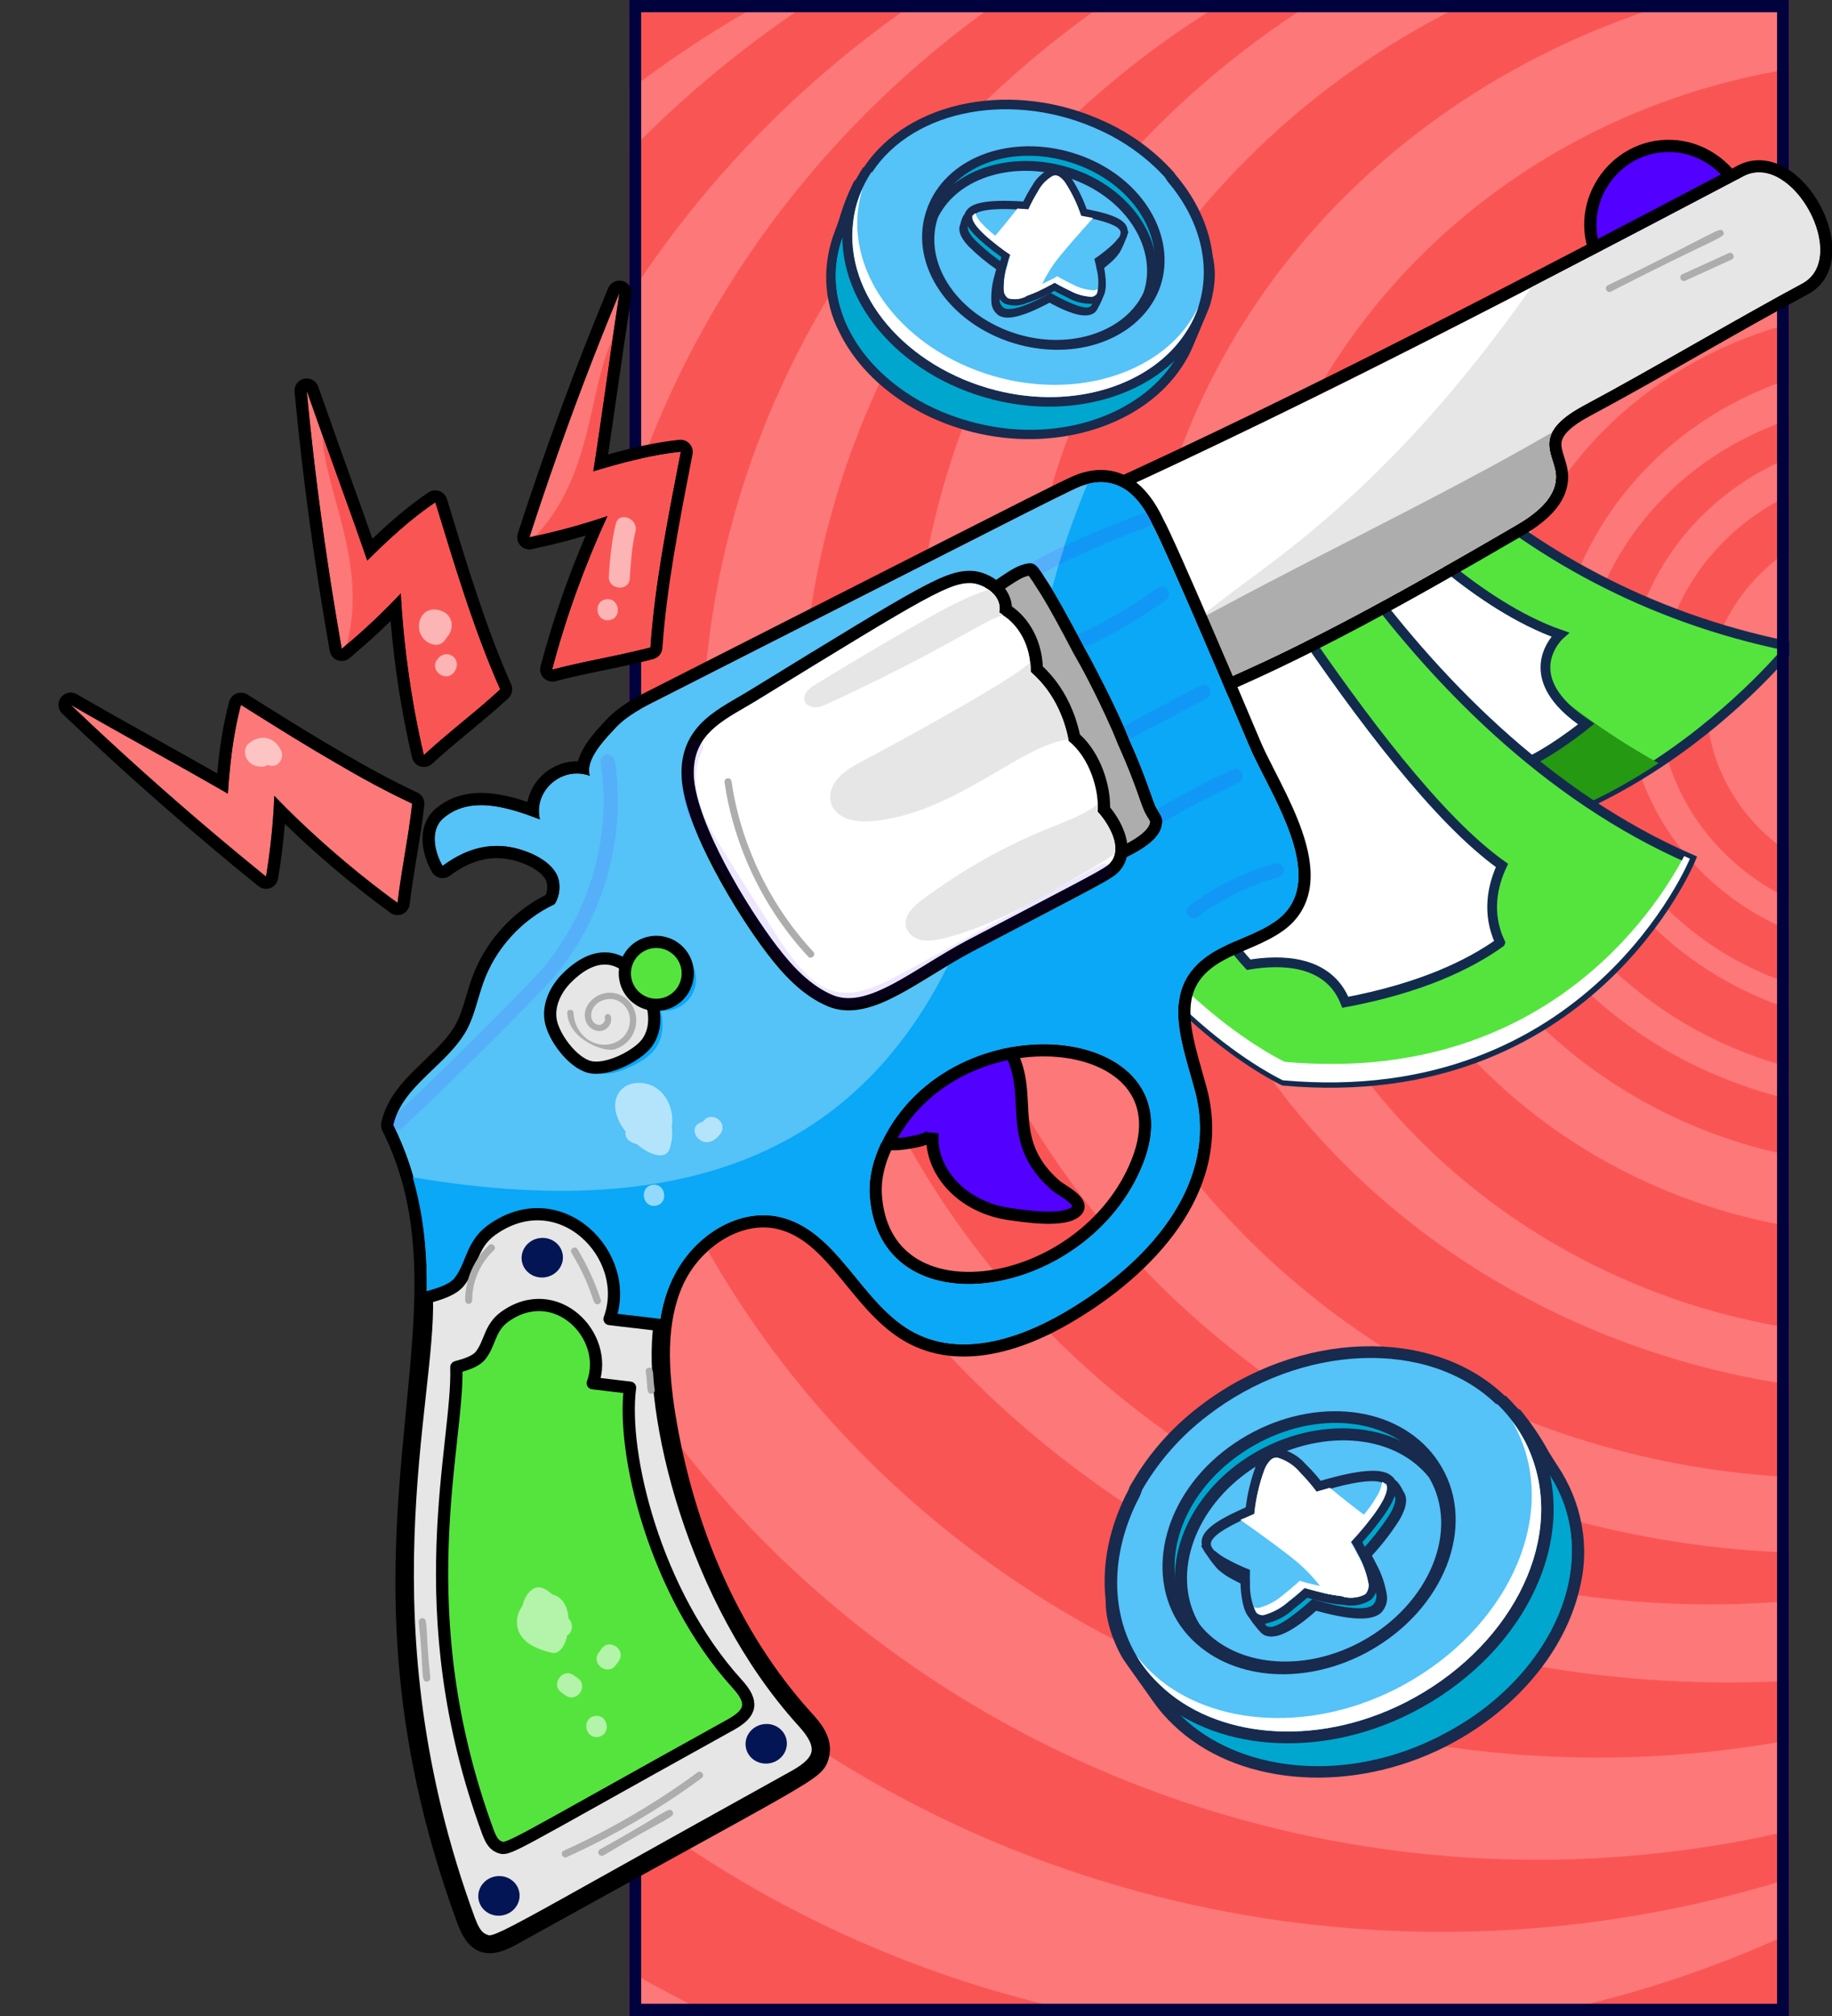 <?xml version="1.0" encoding="UTF-8"?> <svg xmlns="http://www.w3.org/2000/svg" width="300" height="330" viewBox="0 0 300 330" fill="none"><rect x="0" y="0" width="300" height="330" fill="#333333" stroke="none"/><g clip-path="url(#clip0_213_5677)"><g clip-path="url(#clip1_213_5677)"><rect x="103" width="190" height="330" fill="#FD7878"></rect><ellipse cx="159.374" cy="198.934" rx="195.22" ry="187.131" fill="#FA5555"></ellipse><ellipse cx="178.948" cy="181.475" rx="181.909" ry="178.033" fill="#FD7878"></ellipse><ellipse cx="204.003" cy="162.787" rx="194.959" ry="186.885" fill="#FA5555"></ellipse><ellipse cx="215.486" cy="155.164" rx="182.431" ry="178.279" fill="#FD7878"></ellipse><ellipse cx="236.104" cy="142.869" rx="181.648" ry="173.361" fill="#FA5555"></ellipse><ellipse cx="251.764" cy="136.722" rx="174.863" ry="167.705" fill="#FD7878"></ellipse><ellipse cx="261.681" cy="128.607" rx="165.989" ry="159.098" fill="#FA5555"></ellipse><ellipse cx="283.082" cy="122.213" rx="168.077" ry="153.197" fill="#FD7878"></ellipse><ellipse cx="279.951" cy="120.492" rx="148.764" ry="142.131" fill="#FA5555"></ellipse><ellipse cx="299.003" cy="115.328" rx="149.547" ry="138.934" fill="#FD7878"></ellipse><ellipse cx="300.308" cy="114.344" rx="133.104" ry="127.623" fill="#FA5555"></ellipse><ellipse cx="313.618" cy="111.394" rx="127.102" ry="116.803" fill="#FD7878"></ellipse><ellipse cx="311.269" cy="114.344" rx="109.093" ry="104.508" fill="#FA5555"></ellipse><ellipse cx="309.442" cy="114.344" rx="92.129" ry="87.787" fill="#FD7878"></ellipse><ellipse cx="309.964" cy="113.361" rx="81.168" ry="77.459" fill="#FA5555"></ellipse><ellipse cx="310.486" cy="113.115" rx="72.294" ry="68.853" fill="#FD7878"></ellipse><ellipse cx="311.008" cy="113.852" rx="66.552" ry="63.197" fill="#FA5555"></ellipse><ellipse cx="312.052" cy="113.607" rx="57.679" ry="54.59" fill="#FD7878"></ellipse><ellipse cx="310.225" cy="114.836" rx="51.676" ry="48.934" fill="#FA5555"></ellipse><ellipse cx="311.008" cy="113.607" rx="44.629" ry="42.295" fill="#FD7878"></ellipse><ellipse cx="310.225" cy="114.098" rx="38.626" ry="36.885" fill="#FA5555"></ellipse><ellipse cx="311.269" cy="114.836" rx="31.841" ry="30.246" fill="#FD7878"></ellipse><path d="M208.907 104.853C217.186 96.496 228.432 85.524 237.721 78.343C250.85 89.936 269.014 100.982 293.213 105.844C293.213 105.844 285.129 115.96 271.6 124.916C263.558 130.245 253.592 135.156 242.255 137.289L208.907 104.853Z" fill="#55E43E" stroke="#122B4D" stroke-width="1.597"></path><path d="M208.907 104.853C215.034 98.667 221.777 92.076 228.32 86.225C239.455 100.646 253.874 115.159 271.599 124.916C263.557 130.246 253.592 135.156 242.254 137.29L208.907 104.853Z" fill="#259912"></path><path d="M209.38 104.378C229.22 85.417 228.018 86.567 229.042 85.584C229.042 85.584 241.753 99.076 255.479 103.875C255.479 103.875 251.063 107.772 254.196 113.12C255.177 114.799 256.909 116.624 259.754 118.518C259.754 118.518 252.917 124.12 247.889 125.698L209.38 104.378Z" fill="white" stroke="#122B4D" stroke-width="1.597"></path><path d="M175.217 139.959C179.869 135.627 201.696 111.265 221.319 92.678C234.504 110.918 253.008 130.235 276.868 140.628C276.868 140.628 260.164 181.424 210.214 176.909C210.214 176.909 189.285 167.251 175.217 139.959Z" fill="#55E43E" stroke="#122B4D" stroke-width="1.597"></path><path fill-rule="evenodd" clip-rule="evenodd" d="M176.345 138.65C175.84 139.159 175.417 139.574 175.083 139.886C189.151 167.177 210.08 176.836 210.08 176.836C260.03 181.35 276.733 140.555 276.733 140.555C276.419 140.418 276.105 140.279 275.792 140.139C271.091 149.063 252.625 177.629 210.398 173.813C210.398 173.813 190.386 164.577 176.345 138.65Z" fill="white"></path><path d="M185.229 129.528C193.638 120.571 203.428 110.275 212.139 101.612C222.675 117.141 235.462 134.235 245.958 141.664C244.45 144.89 243.388 149.445 245.653 154.294C245.653 154.294 245.653 154.294 245.651 154.3C240.718 157.837 232.795 161.724 220.304 164.066C217.518 156.993 209.553 157.064 204.471 157.917C200.409 153.546 192.74 142.454 185.229 129.528Z" fill="white" stroke="#122B4D" stroke-width="1.597"></path><path d="M192.844 281.692C191.675 280.576 190.632 279.345 189.735 278.022L188.618 276.479C186.186 273.061 184.82 271.12 184.564 270.672C184.172 269.958 183.823 269.225 183.518 268.475C178.252 256.043 189.106 246.003 201.524 237.038C215.648 226.901 235.225 220.017 248.042 231.273L248.239 231.346C249.96 233.429 251.488 235.649 252.806 237.978C253.39 238.946 253.904 239.772 254.211 240.215C256.175 243.125 257.501 246.372 258.105 249.749C258.709 253.126 258.578 256.559 257.72 259.833C255.464 269.556 247.871 278.722 237.436 284.365C236.593 284.825 235.744 285.236 234.894 285.647C219.864 292.676 202.55 291.084 192.844 281.692Z" fill="#00A6CE"></path><path d="M247.494 232.079C249.621 234.88 251.574 237.795 253.344 240.808C263.029 254.863 254.58 274.134 236.879 283.594C236.065 284.042 235.267 284.449 234.425 284.84C219.335 291.963 202.727 289.812 193.566 281.023C192.45 279.969 191.448 278.809 190.578 277.562C190.156 276.959 185.827 270.956 185.472 270.307C185.086 269.626 184.75 268.92 184.468 268.196C179.744 257.046 188.677 247.557 202.155 237.884C217.25 227.077 235.701 221.745 247.385 232.038L247.516 232.087M248.931 230.76L248.691 230.67C235.469 219.03 215.32 225.982 200.892 236.334C179.225 251.899 179.469 261.521 182.574 268.875C182.897 269.669 183.273 270.445 183.699 271.196C183.919 271.607 184.877 272.973 187.789 277.039L188.897 278.603C189.844 279.954 190.935 281.211 192.152 282.351C202.176 292.025 219.934 293.76 235.348 286.568C236.278 286.14 237.076 285.734 237.86 285.298C248.538 279.535 256.29 270.146 258.637 260.175C259.525 256.773 259.658 253.204 259.026 249.696C258.394 246.187 257.011 242.815 254.966 239.793C254.673 239.378 254.182 238.561 253.59 237.613C252.263 235.188 250.698 232.883 248.917 230.731L248.931 230.76Z" fill="#182A4D"></path><path d="M253.299 268.094C249.157 264.762 245.915 260.519 243.871 255.754L239.715 239.674L244.898 230.103C245.772 230.671 246.602 231.302 247.378 231.99C249.576 234.805 251.567 237.759 253.336 240.83C259.047 249.132 258.433 259.256 253.299 268.094Z" fill="#00A6CE"></path><path d="M189.167 276.545C188.005 275.409 186.959 274.17 186.044 272.846C180.598 264.901 180.501 254.348 185.698 244.406L185.882 243.911L186.105 243.314C188.863 238.534 192.571 234.338 197.028 230.952C212.769 218.812 234.167 218.053 245.683 229.198C246.897 230.385 247.989 231.68 248.942 233.066C250.099 234.763 251.033 236.586 251.721 238.491C257.001 253.088 247.846 270.78 230.434 279.598C215.682 287.082 198.663 285.835 189.064 276.553L189.167 276.545Z" fill="#55C2F8"></path><path d="M245.159 229.801C246.334 230.934 247.388 232.176 248.304 233.508C249.416 235.126 250.305 236.87 250.948 238.695C256.109 252.942 246.943 270.067 230.135 278.664C215.228 286.231 198.863 284.429 189.956 275.828C188.836 274.768 187.828 273.606 186.946 272.359C181.578 264.537 181.727 254.193 186.664 244.883L186.848 244.388C186.979 244.037 187.056 243.831 187.056 243.831C189.764 239.151 193.398 235.04 197.762 231.717C212.946 220.004 233.77 218.984 245.034 229.871M246.456 228.523C234.543 217.042 212.589 217.758 196.441 230.192C191.913 233.641 188.145 237.909 185.338 242.769L185.006 243.326C184.944 243.491 184.883 243.655 184.806 243.862C179.437 253.998 179.592 264.995 185.245 273.251C186.185 274.633 187.273 275.92 188.491 277.09C198.471 286.748 215.98 288.084 231.131 280.396C248.958 271.334 258.31 253.176 252.877 238.123C252.163 236.148 251.197 234.258 250 232.496C248.989 231.039 247.829 229.678 246.538 228.436L246.456 228.523Z" fill="#182A4D"></path><path d="M230.129 278.685C215.2 286.244 198.82 284.413 189.929 275.771C188.798 274.72 187.788 273.557 186.919 272.302C186.625 271.888 186.34 271.452 186.084 271.005C186.776 271.911 187.538 272.768 188.362 273.568C197.254 282.21 213.633 284.041 228.592 276.469C245.339 267.967 254.544 250.739 249.412 236.479C248.925 235.156 248.322 233.871 247.61 232.639L248.283 233.57C249.394 235.189 250.283 236.933 250.926 238.757C256.147 252.98 246.884 270.162 230.129 278.685Z" fill="white"></path><path d="M196.114 267.91C195.594 267.411 195.111 266.878 194.669 266.315L194.074 265.507C188.386 257.213 191.776 244.978 201.96 237.67C212.145 230.361 225.234 230.074 232.527 237.135C233.325 237.898 234.037 238.738 234.653 239.64C234.885 239.973 235.097 240.319 235.287 240.675C240.696 249.921 235.557 262.842 223.781 269.417C214.002 274.834 202.643 274.216 196.114 267.91Z" fill="#00A6CE"></path><path d="M231.769 237.77C232.503 238.497 233.167 239.287 233.751 240.128C233.958 240.44 234.165 240.752 234.328 241.047C239.558 250.039 234.404 262.203 223.188 268.54C213.726 273.911 202.796 273.008 196.829 267.263C196.343 266.788 195.892 266.282 195.477 265.75C195.276 265.509 195.087 265.258 194.912 264.999C189.594 257.243 192.696 245.582 202.527 238.423C212.357 231.264 224.873 231.115 231.769 237.77ZM233.184 236.442C225.502 229.026 211.777 229.217 201.264 236.872C190.751 244.528 187.365 257.351 193.216 266.011L193.897 266.922C194.362 267.51 194.869 268.067 195.414 268.59C202.275 275.208 214.131 275.893 224.273 270.236C236.471 263.396 241.787 249.93 236.08 240.151L235.424 239.108C234.774 238.15 234.024 237.257 233.184 236.442Z" fill="#182A4D"></path><path d="M196.977 267.929C196.476 267.435 196.006 266.915 195.567 266.371C190.704 258.197 194.178 247.073 203.711 240.179C213.562 233.098 226.312 232.92 233.425 239.796C233.923 240.272 234.391 240.776 234.828 241.304C240.172 250.456 235.18 262.986 223.759 269.34C214.327 274.629 203.304 274.043 196.977 267.929Z" fill="#55C2F8" stroke="#00023D" stroke-width="0.573" stroke-miterlimit="10"></path><path d="M232.736 240.453C233.203 240.894 233.633 241.368 234.023 241.872C239.097 250.547 234.057 262.472 223.241 268.536C214.01 273.688 203.437 272.894 197.673 267.271C197.203 266.814 196.771 266.323 196.379 265.804C191.914 258.365 195.059 247.588 204.324 240.946C213.589 234.304 226.049 233.971 232.736 240.453ZM234.143 239.146C226.685 231.93 213.334 232.05 203.114 239.321C193.233 246.415 189.61 258.14 194.657 266.688C195.124 267.266 195.623 267.82 196.152 268.348C202.811 274.773 214.331 275.427 224.162 269.935C236.006 263.315 241.154 250.233 235.632 240.758L235.523 240.717C235.068 240.155 234.578 239.619 234.056 239.114L234.143 239.146Z" fill="#182A4D"></path><path d="M206.804 266.519C206.329 266.06 205.234 264.526 205.212 264.518C204.983 264.172 204.839 263.784 204.79 263.383C204.741 262.982 204.789 262.579 204.93 262.206C205.06 261.741 205.123 261.259 205.115 260.773C205.114 260.443 205.097 260.155 205.102 259.875L205.099 259.147C203.785 258.602 202.506 257.977 201.271 257.274C200.714 256.94 200.191 256.557 199.708 256.128C199.708 256.128 197.533 253.557 197.55 252.977C197.606 251.425 199.992 250.295 205.816 249.014C206.104 246.774 207.019 240.847 209.359 239.841C210.657 239.292 212.308 240.001 214.413 242.03C215.367 242.976 216.255 243.982 217.072 245.039C219.051 244.133 224.734 241.697 227.328 242.476L227.503 242.541L227.806 242.795C228.18 243.2 228.479 243.661 228.691 244.158L228.841 244.425C229.405 245.245 229.164 246.494 228.107 248.33C226.726 250.486 225.139 252.511 223.365 254.38C223.571 254.762 223.906 255.333 224.231 255.994C225.065 257.49 225.651 259.095 225.966 260.748C226.07 261.209 226.057 261.683 225.93 262.129C225.802 262.576 225.563 262.983 225.233 263.316C224.051 264.354 221.143 264.28 216.607 263.106C215.952 262.862 215.338 262.774 214.981 262.664C213.82 263.711 210.273 266.755 208.13 266.966C207.787 267.014 207.433 266.971 207.106 266.843L206.953 266.786L206.804 266.519Z" fill="#00A6CE"></path><path d="M227.424 243.287C227.775 243.758 228.08 244.257 228.336 244.778C228.75 245.401 228.334 246.585 227.572 247.897C226.109 250.153 224.43 252.27 222.554 254.22C222.554 254.22 223.082 255.074 223.684 256.261C224.476 257.681 225.034 259.204 225.335 260.773C225.419 261.115 225.417 261.467 225.331 261.802C225.245 262.137 225.077 262.445 224.841 262.701C223.583 263.805 219.421 263.029 216.942 262.34C215.738 262.032 214.893 261.764 214.893 261.764C214.893 261.764 210.418 265.965 208.221 266.321C208.005 266.336 207.787 266.31 207.578 266.245L207.447 266.196C207.087 265.828 206.113 264.502 205.963 264.305C205.262 263.316 206.065 262.63 206.013 260.967C206.003 260.659 205.986 260.37 206.005 260.119C205.989 259.362 206.027 258.86 206.027 258.86C204.572 258.29 203.16 257.615 201.805 256.841C201.301 256.548 200.828 256.206 200.394 255.822C199.704 255.014 199.084 254.155 198.541 253.253C198.597 251.302 206.451 249.98 206.776 249.843C206.776 249.843 207.611 241.727 209.943 240.741C211.065 240.267 212.657 241.4 214.15 242.801C215.24 243.878 216.24 245.036 217.138 246.262C217.138 246.262 224.658 242.633 227.414 243.448L227.588 243.513M228.698 242.471C228.468 242.226 228.175 242.044 227.85 241.944C225.204 241.169 220.255 243.104 217.619 244.305C216.897 243.395 216.114 242.531 215.275 241.718C214.417 240.882 211.765 238.321 209.345 239.344L209.168 239.419C206.809 240.676 205.837 245.62 205.435 248.568C200.449 249.668 197.117 250.868 197.078 253.107C197.015 254.211 199.395 256.835 199.409 256.863C199.942 257.335 200.515 257.76 201.124 258.136C202.241 258.778 203.399 259.35 204.589 259.85L204.512 260.056C204.496 260.354 204.501 260.654 204.526 260.953C204.53 261.378 204.474 261.799 204.358 262.205C204.188 262.683 204.139 263.196 204.213 263.704C204.286 264.212 204.482 264.702 204.784 265.134C205.298 265.874 205.866 266.58 206.484 267.246C206.674 267.441 206.904 267.599 207.157 267.708C207.617 267.88 208.111 267.935 208.59 267.867C210.755 267.664 213.904 265.152 215.527 263.667L216.752 263.983C223.244 265.651 225.208 264.786 226.107 264.042C226.53 263.63 226.837 263.122 227.003 262.562C227.168 262.002 227.186 261.406 227.056 260.827C226.757 259.083 226.152 257.389 225.267 255.817C225.062 255.366 224.834 254.976 224.657 254.651C226.323 252.851 227.82 250.911 229.13 248.853C229.893 247.541 230.813 245.607 229.834 244.162L229.727 243.981C229.471 243.414 229.121 242.887 228.692 242.422L228.698 242.471Z" fill="#182A4D"></path><path d="M205.304 264.669L205.01 264.324C204.177 262.679 203.797 260.871 203.906 259.077C203.877 258.778 203.872 258.478 203.892 258.18C203.875 257.892 203.894 257.641 203.89 257.451C202.565 256.928 201.285 256.302 200.061 255.579C199.495 255.259 198.97 254.874 198.498 254.433C198.129 254.086 197.834 253.672 197.633 253.218L197.577 253.033C197.528 252.865 197.508 252.691 197.52 252.519C197.549 251.708 198.114 250.393 202.76 248.204C203.336 247.925 203.867 247.701 204.28 247.526L204.694 247.351C204.943 244.903 205.518 242.506 206.406 240.219L206.491 239.993C206.746 239.413 207.118 238.89 207.587 238.453C207.76 238.293 207.96 238.161 208.18 238.063C208.569 237.896 209.004 237.838 209.435 237.897C210.909 238.275 212.235 239.09 213.219 240.223L213.579 240.592C214.427 241.459 215.226 242.368 215.972 243.315L217.592 242.838C225.668 240.589 226.979 241.876 227.426 242.277L227.613 242.511C228.177 243.332 227.936 244.58 226.879 246.416C226.32 247.36 225.693 248.264 225.001 249.12C223.884 250.582 222.734 251.867 222.151 252.495C222.379 252.885 222.692 253.448 223.017 254.109C223.861 255.602 224.447 257.208 224.752 258.864C224.854 259.324 224.841 259.797 224.713 260.244C224.586 260.69 224.348 261.097 224.02 261.431C223.449 261.798 222.801 262.048 222.117 262.164C221.432 262.28 220.724 262.261 220.037 262.107L219.628 262.071C218.716 261.97 217.808 261.82 216.91 261.622C216.408 261.435 215.881 261.38 215.429 261.258C214.977 261.137 214.182 260.934 213.803 260.817C213.341 261.255 212.426 262.041 211.38 262.848C210.16 263.971 208.648 264.766 206.988 265.155C206.652 265.213 206.303 265.18 205.979 265.061C205.734 264.967 205.506 264.834 205.304 264.669Z" fill="#55C2F8"></path><path d="M226.832 242.806L227.006 242.871C227.42 243.495 227.004 244.678 226.242 245.99C225.698 246.908 225.088 247.786 224.416 248.62C222.865 250.648 221.239 252.342 221.239 252.342C221.239 252.342 221.788 253.204 222.369 254.383C223.19 255.839 223.758 257.407 224.047 259.023C224.134 259.364 224.137 259.717 224.055 260.054C223.973 260.39 223.808 260.7 223.574 260.959C222.557 261.504 221.355 261.673 220.188 261.435L219.839 261.304C218.932 261.201 218.019 261.049 217.143 260.863L215.706 260.516C214.524 260.216 213.679 259.948 213.679 259.948C213.679 259.948 212.45 261.11 210.966 262.224C209.82 263.242 208.43 263.979 206.907 264.373C206.699 264.408 206.484 264.384 206.285 264.306C206.138 264.283 205.997 264.23 205.87 264.151C205.791 264.084 205.719 264.01 205.654 263.93C204.954 262.401 204.624 260.752 204.69 259.11L204.668 258.234C204.674 257.484 204.69 256.974 204.69 256.974C203.234 256.405 201.823 255.73 200.468 254.955C199.964 254.662 199.491 254.321 199.057 253.936L198.926 253.887C198.665 253.658 198.464 253.373 198.339 253.058C198.294 252.938 198.274 252.81 198.28 252.684C198.316 251.453 201.03 249.976 203.091 248.984L204.604 248.327C205.025 248.132 205.334 248.036 205.372 248.002C205.616 245.491 206.183 243.03 207.058 240.673C207.283 240.111 207.618 239.599 208.044 239.162C208.169 239.061 208.303 238.97 208.444 238.889C208.689 238.796 208.957 238.767 209.222 238.803C210.512 239.172 211.67 239.898 212.549 240.888L212.909 241.257C213.869 242.237 214.762 243.275 215.581 244.365C215.581 244.365 216.458 244.082 217.731 243.734C220.529 242.899 225.545 241.787 226.748 242.963M228.008 241.719C227.035 240.793 224.954 239.97 217.379 242.077L216.267 242.391C215.619 241.571 214.923 240.787 214.183 240.041L213.801 239.664C212.698 238.379 211.178 237.481 209.5 237.123C208.959 237.04 208.409 237.104 207.915 237.307C207.666 237.423 207.43 237.563 207.212 237.725L207.173 237.828C206.676 238.283 206.279 238.828 206.003 239.434L205.818 239.53L205.657 239.963C204.84 242.146 204.285 244.42 204.001 246.741C203.58 246.936 203.027 247.152 202.443 247.451C197.48 249.757 196.802 251.312 196.776 252.382C196.77 252.544 196.785 252.707 196.819 252.867L196.719 253.135L196.99 253.542C197.204 253.997 197.505 254.412 197.878 254.764L198.053 254.829C198.561 255.29 199.117 255.702 199.709 256.057C200.827 256.699 201.984 257.271 203.174 257.771L203.097 257.977L203.125 258.903C203.253 262.965 204.097 264.171 204.376 264.557L204.779 265.012C205.039 265.272 205.353 265.477 205.699 265.613C206.172 265.793 206.681 265.853 207.176 265.788C208.983 265.401 210.626 264.544 211.929 263.31C212.768 262.66 213.534 262.007 214.055 261.543L215.272 261.88L216.805 262.24C217.659 262.417 218.477 262.557 219.15 262.62L219.969 262.691C220.764 262.858 221.579 262.868 222.365 262.721C223.152 262.574 223.892 262.272 224.541 261.836C224.961 261.424 225.269 260.918 225.438 260.36C225.606 259.802 225.632 259.209 225.512 258.629C225.206 256.881 224.594 255.184 223.7 253.612L223.091 252.445C223.725 251.743 224.667 250.685 225.612 249.417C226.324 248.529 226.972 247.594 227.55 246.619C228.38 245.191 229.21 243.364 228.231 241.919C228.164 241.846 228.089 241.779 228.008 241.719Z" fill="#182A4D"></path><path d="M223.517 260.916C222.504 261.478 221.296 261.655 220.124 261.412L219.774 261.282C218.868 261.179 217.955 261.027 217.079 260.841L215.641 260.493C214.46 260.194 213.615 259.926 213.615 259.926C213.615 259.926 212.393 261.067 210.923 262.209C209.788 263.214 208.424 263.957 206.93 264.383C206.714 264.409 206.493 264.383 206.286 264.308C206.043 264.211 205.835 264.043 205.694 263.829C205.537 263.589 205.416 263.33 205.333 263.061C205.388 263.106 205.458 263.132 205.53 263.134C205.741 263.205 205.965 263.224 206.181 263.189C207.672 262.771 209.034 262.035 210.167 261.035C211.637 259.893 212.858 258.752 212.858 258.752C212.858 258.752 213.688 259.061 214.885 259.319L216.33 259.647C217.217 259.854 218.115 260.008 219.018 260.108L219.368 260.238C220.54 260.473 221.745 260.296 222.761 259.742C222.995 259.484 223.159 259.173 223.242 258.837C223.324 258.5 223.321 258.147 223.234 257.806C222.91 256.275 222.347 254.791 221.566 253.405C220.963 252.218 220.414 251.356 220.414 251.356C220.414 251.356 222.056 249.62 223.592 247.634C224.271 246.805 224.881 245.926 225.417 245.004C225.902 244.272 226.212 243.442 226.324 242.572C226.567 242.654 226.78 242.807 226.932 243.009C227.346 243.633 226.93 244.816 226.167 246.129C225.623 247.046 225.013 247.925 224.342 248.758C222.79 250.786 221.164 252.48 221.164 252.48C221.164 252.48 221.692 253.334 222.294 254.521C223.127 255.93 223.72 257.451 224.048 259.025C224.12 259.363 224.11 259.71 224.018 260.039C223.926 260.367 223.754 260.667 223.517 260.916Z" fill="white"></path><g style="mix-blend-mode:soft-light"><path d="M220.123 261.412L219.774 261.282C218.867 261.179 217.954 261.026 217.078 260.841C215.809 259.025 214.317 257.358 212.636 255.875C210.325 253.934 206.678 251.308 203.117 248.784L204.63 248.127C205.051 247.931 205.36 247.835 205.398 247.802C205.642 245.291 206.209 242.83 207.084 240.473C207.309 239.911 207.644 239.399 208.07 238.962C208.195 238.861 208.329 238.77 208.47 238.689C208.715 238.596 208.983 238.567 209.248 238.603C210.7 239.044 211.988 239.901 212.935 241.057C213.895 242.037 214.788 243.075 215.607 244.165C215.607 244.165 216.484 243.881 217.757 243.534C219.888 245.291 222.172 247.104 224.328 248.659C222.777 250.687 221.151 252.381 221.151 252.381C221.151 252.381 221.7 253.243 222.28 254.422C223.129 255.861 223.726 257.416 224.047 259.024C224.135 259.366 224.138 259.719 224.055 260.055C223.973 260.392 223.809 260.702 223.575 260.961C222.537 261.513 221.309 261.673 220.123 261.412Z" fill="white"></path></g><path d="M192.846 59.691C193.566 58.61 194.168 57.461 194.639 56.266L195.244 54.859C196.55 51.751 197.28 49.988 197.403 49.592C197.585 48.963 197.73 48.326 197.837 47.684C199.782 37.007 189.503 31.04 178.186 26.192C165.325 20.724 148.76 18.767 140.685 29.849L140.544 29.941C139.56 31.877 138.751 33.887 138.127 35.946C137.839 36.808 137.582 37.546 137.419 37.947C136.39 40.575 135.921 43.355 136.041 46.11C136.161 48.865 136.867 51.535 138.116 53.952C141.594 61.182 149.162 67.036 158.339 69.628C159.081 69.841 159.82 70.014 160.558 70.187C173.583 73.058 186.884 68.764 192.846 59.691Z" fill="#00A6CE"></path><path d="M141.256 30.385C140.081 32.956 139.061 35.586 138.203 38.261C133.077 50.988 143.092 64.618 158.641 68.926C159.357 69.134 160.055 69.313 160.784 69.471C173.873 72.406 186.522 67.799 192.161 59.294C192.852 58.271 193.433 57.185 193.897 56.054C194.121 55.507 196.461 50.037 196.626 49.465C196.809 48.863 196.948 48.251 197.042 47.633C198.787 38.056 190.112 32.184 177.84 26.967C164.099 21.144 148.69 20.206 141.335 30.334L141.241 30.395M139.897 29.603L140.07 29.491C148.394 18.035 165.421 19.946 178.557 25.529C198.29 33.928 199.79 41.518 198.648 47.833C198.534 48.512 198.375 49.186 198.173 49.851C198.073 50.211 197.562 51.452 195.993 55.153L195.398 56.574C194.893 57.801 194.258 58.978 193.504 60.086C187.343 69.437 173.719 73.92 160.364 70.989C159.559 70.817 158.862 70.639 158.17 70.435C148.781 67.792 141.05 61.791 137.456 54.383C136.161 51.87 135.43 49.094 135.309 46.231C135.188 43.367 135.679 40.479 136.752 37.749C136.909 37.373 137.151 36.646 137.448 35.798C138.062 33.662 138.884 31.579 139.903 29.578L139.897 29.603Z" fill="#182A4D"></path><path d="M143.035 59.655C145.699 56.313 147.496 52.415 148.261 48.318L148.694 34.975L142.945 28.379C142.36 28.978 141.82 29.619 141.332 30.295C140.103 32.889 139.061 35.557 138.213 38.276C135.193 45.792 137.454 53.625 143.035 59.655Z" fill="#00A6CE"></path><path d="M194.825 55.007C195.536 53.912 196.139 52.756 196.624 51.557C199.499 44.367 197.719 36.073 191.895 29.189L191.663 28.833L191.383 28.404C188.379 25.14 184.734 22.5 180.642 20.628C166.161 13.873 149.243 17.04 142.171 27.807C141.426 28.951 140.798 30.16 140.294 31.414C139.685 32.949 139.273 34.543 139.068 36.157C137.493 48.535 147.785 60.803 162.993 64.658C175.88 67.935 189.01 63.964 194.907 54.996L194.825 55.007Z" fill="#55C2F8"></path><path d="M142.687 28.188C141.965 29.283 141.357 30.443 140.872 31.648C140.285 33.114 139.894 34.638 139.711 36.182C138.167 48.265 148.368 60.085 163.063 63.873C176.087 67.188 188.606 62.897 194.08 54.584C194.772 53.556 195.359 52.467 195.831 51.334C198.666 44.255 196.73 36.168 191.221 29.733L190.989 29.377C190.825 29.125 190.729 28.977 190.729 28.977C187.781 25.782 184.209 23.196 180.201 21.357C166.232 14.839 149.719 17.701 142.798 28.221M141.446 27.414C148.771 16.313 166.117 13.015 180.969 19.928C185.128 21.838 188.834 24.523 191.89 27.841L192.248 28.22C192.325 28.338 192.402 28.457 192.499 28.605C198.492 35.611 200.304 44.264 197.322 51.735C196.827 52.984 196.2 54.184 195.451 55.316C189.321 64.647 175.822 68.773 162.587 65.407C147.011 61.433 136.482 48.835 138.097 36.072C138.309 34.398 138.735 32.745 139.365 31.153C139.901 29.832 140.571 28.561 141.366 27.36L141.446 27.414Z" fill="#182A4D"></path><path d="M163.072 63.888C176.111 67.193 188.636 62.877 194.091 54.535C194.793 53.512 195.381 52.422 195.842 51.284C195.999 50.908 196.147 50.516 196.269 50.12C195.885 50.953 195.438 51.758 194.932 52.531C189.478 60.873 176.952 65.189 163.888 61.88C149.257 58.156 139.008 46.261 140.526 34.174C140.675 33.051 140.922 31.937 141.264 30.845L140.9 31.693C140.313 33.158 139.922 34.683 139.739 36.227C138.144 48.3 148.431 60.149 163.072 63.888Z" fill="white"></path><path d="M187.858 49.456C188.177 48.973 188.462 48.47 188.711 47.951L189.035 47.213C192.039 39.707 187.228 30.706 177.955 26.765C168.681 22.823 158.364 24.899 153.885 31.719C153.394 32.458 152.982 33.242 152.658 34.058C152.534 34.36 152.429 34.669 152.343 34.981C149.726 43.184 156.028 52.416 166.421 55.502C175.044 58.032 183.845 55.55 187.858 49.456Z" fill="#00A6CE"></path><path d="M154.591 32.084C154.144 32.783 153.762 33.52 153.452 34.282C153.344 34.563 153.236 34.844 153.16 35.105C150.639 43.077 156.821 51.712 166.732 54.711C175.099 57.26 183.513 54.629 187.183 49.074C187.48 48.616 187.746 48.14 187.977 47.65C188.093 47.425 188.197 47.195 188.289 46.961C191.096 39.943 186.613 31.341 177.643 27.454C168.674 23.568 158.831 25.652 154.591 32.084ZM153.248 31.291C157.97 24.123 168.769 21.86 178.361 26.016C187.953 30.173 192.863 39.636 189.796 47.457L189.423 48.291C189.161 48.834 188.861 49.36 188.526 49.866C184.309 56.263 175.129 58.886 166.18 56.231C155.409 53.011 148.871 43.383 151.629 34.709L151.96 33.776C152.301 32.911 152.733 32.078 153.248 31.291Z" fill="#182A4D"></path><path d="M187.184 49.622C187.49 49.147 187.767 48.657 188.015 48.153C190.393 40.886 185.712 32.772 177.023 29.04C168.051 25.218 158.018 27.32 153.649 33.964C153.342 34.425 153.063 34.903 152.814 35.394C150.231 43.512 156.349 52.462 166.425 55.439C174.753 57.928 183.296 55.53 187.184 49.622Z" fill="#55C2F8" stroke="#00023D" stroke-width="0.573" stroke-miterlimit="10"></path><path d="M154.304 34.358C154.016 34.786 153.761 35.234 153.544 35.697C151.089 43.394 157.14 51.861 166.689 54.716C174.836 57.134 182.989 54.652 186.522 49.229C186.81 48.788 187.063 48.327 187.278 47.85C189.473 41.23 185.111 33.33 176.676 29.75C168.242 26.169 158.41 28.098 154.304 34.358ZM152.971 33.581C157.552 26.61 168.045 24.356 177.34 28.262C186.337 32.089 191.241 40.649 188.785 48.241C188.52 48.777 188.226 49.299 187.904 49.806C183.811 56.017 174.889 58.555 166.213 55.976C155.759 52.866 149.421 43.51 152.086 35.106L152.165 35.055C152.422 34.535 152.712 34.028 153.034 33.54L152.971 33.581Z" fill="#182A4D"></path><path d="M179.228 50.245C179.52 49.801 180.109 48.405 180.125 48.395C180.243 48.084 180.289 47.754 180.257 47.431C180.224 47.107 180.116 46.8 179.94 46.532C179.755 46.19 179.622 45.823 179.542 45.44C179.485 45.182 179.448 44.953 179.395 44.734L179.269 44.162C180.204 43.504 181.097 42.788 181.942 42.02C182.32 41.66 182.663 41.267 182.967 40.847C182.967 40.847 184.221 38.447 184.105 37.995C183.789 36.788 181.719 36.321 176.925 36.341C176.306 34.634 174.546 30.146 172.534 29.768C171.418 29.566 170.248 30.413 168.954 32.373C168.372 33.284 167.852 34.229 167.398 35.202C165.686 34.839 160.8 33.927 158.902 34.995L158.776 35.076L158.583 35.329C158.361 35.712 158.207 36.126 158.128 36.553L158.058 36.789C157.76 37.532 158.168 38.468 159.321 39.723C160.783 41.172 162.384 42.481 164.103 43.635C164.009 43.971 163.847 44.477 163.708 45.053C163.317 46.373 163.14 47.735 163.183 49.087C163.183 49.467 163.276 49.836 163.454 50.164C163.633 50.492 163.892 50.769 164.209 50.972C165.319 51.579 167.587 51.01 170.939 49.291C171.41 48.984 171.876 48.807 172.137 48.659C173.231 49.275 176.549 51.04 178.267 50.828C178.544 50.805 178.814 50.71 179.048 50.552L179.158 50.48L179.228 50.245Z" fill="#00A6CE"></path><path d="M158.969 35.648C158.777 36.078 158.625 36.523 158.516 36.977C158.301 37.539 158.835 38.394 159.664 39.289C161.208 40.802 162.897 42.167 164.711 43.367C164.711 43.367 164.448 44.129 164.184 45.166C163.812 46.419 163.643 47.712 163.682 48.996C163.677 49.278 163.74 49.555 163.866 49.802C163.993 50.05 164.179 50.262 164.409 50.421C165.589 51.066 168.718 49.725 170.541 48.749C171.431 48.296 172.047 47.937 172.047 47.937C172.047 47.937 176.296 50.446 178.081 50.338C178.253 50.312 178.42 50.254 178.573 50.166L178.667 50.105C178.884 49.752 179.415 48.541 179.498 48.36C179.874 47.461 179.124 47.064 178.872 45.751C178.825 45.507 178.788 45.278 178.729 45.084C178.608 44.488 178.49 44.1 178.49 44.1C179.532 43.398 180.52 42.62 181.447 41.774C181.791 41.456 182.102 41.105 182.374 40.727C182.774 39.972 183.109 39.189 183.377 38.386C182.99 36.866 176.597 37.21 176.318 37.159C176.318 37.159 174.235 30.94 172.233 30.577C171.27 30.402 170.22 31.571 169.296 32.933C168.63 33.969 168.049 35.053 167.56 36.173C167.56 36.173 161.023 34.648 159.006 35.772L158.88 35.854M157.827 35.232C157.964 34.999 158.162 34.805 158.399 34.669C160.338 33.596 164.561 34.244 166.839 34.722C167.245 33.882 167.707 33.066 168.223 32.281C168.749 31.474 170.378 28.999 172.457 29.376L172.609 29.404C174.68 29.975 176.311 33.682 177.145 35.924C181.25 35.91 184.074 36.265 184.498 38.015C184.742 38.869 183.336 41.346 183.33 41.371C182.995 41.834 182.62 42.269 182.209 42.67C181.446 43.37 180.638 44.023 179.793 44.624L179.889 44.772C179.954 45.003 180.003 45.239 180.036 45.478C180.107 45.812 180.226 46.133 180.388 46.431C180.605 46.776 180.734 47.169 180.765 47.581C180.797 47.993 180.73 48.411 180.569 48.803C180.296 49.474 179.974 50.128 179.607 50.758C179.491 50.945 179.339 51.109 179.16 51.239C178.83 51.455 178.452 51.585 178.064 51.616C176.33 51.837 173.418 50.421 171.884 49.541L170.979 50.005C166.18 52.454 164.488 52.121 163.651 51.695C163.247 51.447 162.917 51.103 162.689 50.692C162.461 50.282 162.341 49.818 162.342 49.341C162.27 47.92 162.447 46.485 162.864 45.097C162.946 44.706 163.056 44.36 163.138 44.075C161.514 42.956 159.999 41.697 158.61 40.313C157.781 39.418 156.719 38.063 157.233 36.758L157.285 36.597C157.386 36.107 157.568 35.632 157.823 35.192L157.827 35.232Z" fill="#182A4D"></path><path d="M180.079 48.529L180.25 48.208C180.613 46.771 180.594 45.286 180.193 43.898C180.163 43.658 180.114 43.422 180.046 43.191C180.009 42.963 179.95 42.769 179.919 42.62C180.866 41.977 181.761 41.26 182.593 40.478C182.981 40.127 183.326 39.733 183.618 39.304C183.847 38.967 184.005 38.591 184.083 38.199L184.094 38.045C184.103 37.904 184.088 37.764 184.048 37.631C183.883 37 183.209 36.068 179.18 35.167C178.679 35.05 178.223 34.968 177.868 34.903L177.513 34.839C176.887 32.962 176.014 31.183 174.916 29.546L174.81 29.383C174.508 28.973 174.124 28.628 173.679 28.368C173.515 28.273 173.335 28.205 173.146 28.167C172.811 28.104 172.459 28.135 172.132 28.257C171.043 28.813 170.146 29.685 169.572 30.747L169.355 31.099C168.843 31.928 168.376 32.782 167.957 33.656L166.602 33.567C159.873 33.223 159.071 34.462 158.79 34.856L158.685 35.072C158.387 35.815 158.795 36.752 159.947 38.006C160.551 38.648 161.202 39.247 161.896 39.797C163.029 40.747 164.157 41.553 164.724 41.943C164.614 42.289 164.468 42.785 164.329 43.361C163.929 44.681 163.752 46.044 163.804 47.396C163.805 47.775 163.899 48.144 164.077 48.471C164.256 48.799 164.514 49.077 164.83 49.281C165.342 49.468 165.894 49.55 166.452 49.521C167.009 49.492 167.56 49.352 168.072 49.111L168.388 49.011C169.085 48.771 169.77 48.494 170.44 48.181C170.801 47.945 171.205 47.809 171.538 47.635C171.871 47.46 172.459 47.161 172.736 47.002C173.175 47.265 174.031 47.721 174.994 48.17C176.148 48.836 177.473 49.194 178.844 49.207C179.117 49.193 179.385 49.106 179.619 48.956C179.794 48.839 179.95 48.695 180.079 48.529Z" fill="#55C2F8"></path><path d="M159.35 35.166L159.224 35.248C159.009 35.81 159.543 36.665 160.372 37.56C160.96 38.184 161.593 38.766 162.266 39.301C163.84 40.619 165.413 41.662 165.413 41.662C165.413 41.662 165.134 42.435 164.886 43.462C164.497 44.748 164.328 46.078 164.385 47.396C164.377 47.679 164.437 47.957 164.56 48.206C164.684 48.456 164.868 48.67 165.097 48.832C165.99 49.081 166.962 49.002 167.836 48.609L168.087 48.446C168.78 48.206 169.469 47.925 170.124 47.626L171.19 47.1C172.064 46.658 172.68 46.299 172.68 46.299C172.68 46.299 173.848 46.994 175.208 47.607C176.286 48.204 177.506 48.537 178.77 48.579C178.939 48.57 179.104 48.514 179.246 48.417C179.357 48.373 179.459 48.307 179.544 48.223C179.595 48.156 179.638 48.085 179.675 48.011C179.955 46.689 179.924 45.338 179.584 44.061L179.447 43.37C179.311 42.783 179.208 42.386 179.208 42.386C180.25 41.683 181.238 40.906 182.165 40.059C182.509 39.741 182.82 39.39 183.092 39.012L183.187 38.951C183.351 38.725 183.459 38.467 183.501 38.198C183.515 38.095 183.508 37.992 183.482 37.894C183.237 36.935 180.849 36.253 179.057 35.837L177.755 35.588C177.391 35.509 177.131 35.488 177.096 35.468C176.463 33.542 175.585 31.711 174.484 30.016C174.209 29.615 173.857 29.272 173.446 29.004C173.329 28.947 173.208 28.899 173.084 28.86C172.875 28.831 172.66 28.855 172.458 28.93C171.512 29.446 170.731 30.219 170.215 31.15L169.998 31.503C169.417 32.44 168.899 33.412 168.449 34.411C168.449 34.411 167.711 34.342 166.651 34.294C164.309 34.131 160.18 34.14 159.443 35.274M158.236 34.52C158.836 33.622 160.324 32.611 166.636 32.932L167.563 32.983C167.928 32.226 168.336 31.488 168.785 30.773L169.018 30.41C169.658 29.208 170.691 28.237 171.945 27.661C172.355 27.501 172.797 27.454 173.221 27.526C173.437 27.574 173.646 27.642 173.846 27.731L173.894 27.805C174.364 28.074 174.772 28.432 175.095 28.859L175.256 28.901L175.459 29.212C176.483 30.782 177.318 32.467 177.949 34.238C178.313 34.317 178.785 34.389 179.296 34.521C183.594 35.457 184.4 36.557 184.608 37.392C184.641 37.518 184.659 37.649 184.66 37.781L184.785 37.973L184.644 38.34C184.557 38.734 184.393 39.113 184.163 39.455L184.037 39.536C183.719 39.987 183.356 40.408 182.954 40.791C182.19 41.49 181.383 42.143 180.537 42.744L180.634 42.892L180.774 43.623C181.388 46.832 180.939 47.927 180.788 48.278L180.552 48.706C180.393 48.956 180.183 49.172 179.936 49.339C179.597 49.563 179.208 49.7 178.808 49.736C177.323 49.75 175.883 49.367 174.644 48.628C173.872 48.266 173.156 47.888 172.666 47.616L171.77 48.094L170.632 48.646C169.993 48.935 169.376 49.189 168.859 49.357L168.229 49.556C167.635 49.827 166.997 49.978 166.354 50.001C165.712 50.024 165.078 49.918 164.493 49.689C164.09 49.44 163.76 49.097 163.53 48.69C163.299 48.282 163.175 47.821 163.167 47.345C163.099 45.92 163.281 44.481 163.706 43.091L163.979 42.069C163.358 41.629 162.433 40.965 161.469 40.137C160.754 39.566 160.082 38.946 159.457 38.282C158.554 37.309 157.582 36.022 158.096 34.716C158.136 34.647 158.183 34.581 158.236 34.52Z" fill="#182A4D"></path><path d="M165.134 48.789C166.027 49.051 167.006 48.978 167.882 48.581L168.134 48.418C168.827 48.177 169.516 47.897 170.171 47.598L171.237 47.072C172.111 46.63 172.727 46.271 172.727 46.271C172.727 46.271 173.885 46.951 175.239 47.589C176.307 48.177 177.507 48.52 178.754 48.592C178.928 48.574 179.097 48.515 179.245 48.419C179.419 48.3 179.552 48.132 179.626 47.94C179.707 47.724 179.756 47.5 179.774 47.274C179.738 47.319 179.688 47.352 179.632 47.366C179.479 47.458 179.307 47.513 179.131 47.523C177.888 47.457 176.691 47.12 175.626 46.535C174.272 45.897 173.114 45.217 173.114 45.217C173.114 45.217 172.517 45.605 171.624 46.019L170.548 46.529C169.888 46.848 169.211 47.127 168.52 47.364L168.269 47.528C167.391 47.917 166.415 47.991 165.52 47.735C165.292 47.573 165.108 47.359 164.984 47.109C164.861 46.86 164.801 46.582 164.809 46.299C164.794 45.041 164.974 43.779 165.344 42.554C165.607 41.517 165.887 40.744 165.887 40.744C165.887 40.744 164.294 39.672 162.74 38.383C162.062 37.853 161.428 37.27 160.845 36.642C160.336 36.153 159.948 35.557 159.707 34.893C159.53 35.001 159.39 35.158 159.307 35.344C159.092 35.906 159.626 36.761 160.455 37.656C161.043 38.28 161.676 38.862 162.349 39.397C163.923 40.715 165.496 41.758 165.496 41.758C165.496 41.758 165.232 42.521 164.969 43.557C164.563 44.809 164.366 46.107 164.385 47.398C164.388 47.677 164.457 47.947 164.587 48.188C164.717 48.43 164.904 48.635 165.134 48.789Z" fill="white"></path><g style="mix-blend-mode:soft-light"><path d="M167.883 48.581L168.134 48.417C168.827 48.177 169.517 47.897 170.171 47.597C170.848 45.95 171.725 44.38 172.782 42.922C174.254 40.993 176.653 38.291 179.002 35.685L177.7 35.436C177.335 35.357 177.076 35.336 177.041 35.317C176.407 33.39 175.53 31.559 174.429 29.864C174.154 29.463 173.801 29.12 173.39 28.852C173.274 28.795 173.153 28.747 173.028 28.709C172.82 28.679 172.605 28.703 172.403 28.778C171.342 29.379 170.482 30.278 169.943 31.351C169.362 32.288 168.844 33.26 168.393 34.259C168.393 34.259 167.656 34.19 166.596 34.142C165.233 35.895 163.761 37.718 162.343 39.317C163.916 40.635 165.49 41.678 165.49 41.678C165.49 41.678 165.21 42.451 164.962 43.477C164.55 44.755 164.355 46.08 164.385 47.398C164.377 47.681 164.437 47.959 164.561 48.208C164.684 48.458 164.868 48.672 165.097 48.834C166.008 49.084 166.999 48.994 167.883 48.581Z" fill="white"></path></g></g><rect x="104" y="1" width="188" height="328" stroke="#00023D" stroke-width="2"></rect><path d="M171.187 92.139C176.353 95.419 188.255 123.409 190.987 129.701C195.151 139.291 193.851 143.96 182.457 148.129C178.505 149.575 177.094 148.867 175.355 145.384C168.615 131.887 161.876 118.391 155.137 104.894C152.892 100.4 152.681 97.501 157.094 95.203C161.318 93.004 166.326 89.053 171.187 92.139Z" fill="#ADADAD"></path><path d="M176.339 198.159C174.442 200.217 167.252 198.977 165.696 198.784C157.434 197.77 152.127 191.507 152.726 185.419C152.61 186.728 147.497 187.292 146.591 187.3C145.878 187.323 145.104 187.261 144.352 187.051L144.306 187.059C139.373 185.685 141.623 180.014 145.2 176.068C147.702 173.312 151.002 171.33 154.364 169.719C156.177 168.844 158.098 168.047 160.096 168.288C162.07 168.493 164.26 169.792 165.912 173.099C169.036 180.121 164.751 186.904 172.831 194.014C173.784 194.859 177.664 196.649 176.339 198.159Z" fill="#5200FF" stroke="black" stroke-width="2"></path><path d="M184.346 119.116C184.299 119.124 184.214 119.186 184.175 119.24L184.02 118.884C180.651 111.281 177.745 106.353 177.517 105.924C172.209 95.754 171.36 95.109 170.634 93.839C170.164 93.443 168.22 91.808 168.691 92.204C166.479 92.293 164.12 94.308 161.324 96.152C162.869 96.954 164.007 98.541 163.631 100.258C163.84 100.366 164.049 100.475 164.227 100.684C166.901 102.382 168.84 105.789 168.779 109.957C168.841 110.042 168.942 110.073 169.004 110.158C173.821 114.371 174.858 120.849 175.011 121.29C175.561 121.724 176.08 122.259 176.552 122.801C175.708 123.18 174.802 123.475 173.942 123.761C172.721 124.179 171.062 126.674 169.983 127.524C169.389 126.358 157.155 102.329 157.921 103.835L157.65 103.355C157.07 102.162 156.9 100.853 157.179 99.66L157.171 99.614C157.273 99.148 157.579 98.139 157.923 97.817C158.768 96.331 159.873 95.986 160.294 95.703C170.428 90.886 170.927 90.017 172.967 90.06C174.618 89.785 177.125 90.956 178.233 93.291C180.698 98.671 185.374 108.647 186.818 111.875C187.739 113.966 186.956 117.579 184.346 119.116Z" fill="#0AA8F6"></path><path d="M285.113 31.728C283.348 27.558 279.231 24.481 274.732 23.969C264.872 22.847 257.436 33.018 261.598 42.094C263.937 42.662 265.652 41.697 267.727 40.475C273.244 37.225 279.744 35.218 285.113 31.728Z" fill="#5200FF" stroke="black" stroke-width="2"></path><path d="M295.181 46.367C283.475 52.661 270.879 60.202 259.344 66.373C250.647 71.045 254.49 74.303 254.772 77.641C255.065 81.414 251.416 84.17 248.147 86.051C230.988 96.023 213.325 106.127 194.935 113.581C192.02 103.784 186.3 92.893 181.342 84.129C182.612 83.44 178.747 82.316 180.08 81.712C214.944 65.892 251.524 46.747 285.619 28.805C293.568 24.877 302.889 42.128 295.181 46.367Z" fill="white"></path><path fill-rule="evenodd" clip-rule="evenodd" d="M296.136 48.124L296.128 48.129C290.4 51.209 284.453 54.591 278.498 57.978L278.187 58.155C272.138 61.595 266.084 65.036 260.29 68.135C256.142 70.363 255.726 71.861 255.689 72.608C255.662 73.13 255.794 73.699 256.054 74.535C256.083 74.63 256.116 74.731 256.15 74.837C256.377 75.548 256.683 76.507 256.765 77.474L256.766 77.486C256.97 80.12 255.771 82.275 254.267 83.91C252.777 85.529 250.841 86.808 249.148 87.783C232.001 97.748 214.224 107.92 195.687 115.435L193.646 116.262L193.018 114.152C190.173 104.591 184.555 93.871 179.601 85.114L179.086 84.205C179.059 84.184 179.032 84.164 179.005 84.143C178.833 84.01 178.548 83.778 178.31 83.469C178.101 83.199 177.602 82.441 177.873 81.439C178.135 80.471 178.913 80.045 179.253 79.891C214.056 64.099 250.586 44.98 284.688 27.036L284.71 27.024L284.733 27.013C287.49 25.65 290.298 26.202 292.585 27.585C294.833 28.943 296.725 31.166 298.029 33.57C299.332 35.973 300.159 38.761 300.055 41.362C299.949 44.018 298.84 46.637 296.144 48.12L296.136 48.124ZM180.151 82.499C180.16 82.506 180.168 82.513 180.177 82.52C180.297 82.616 180.436 82.714 180.579 82.814C180.579 82.814 180.579 82.814 180.58 82.814C180.606 82.832 180.632 82.85 180.658 82.868C180.663 82.872 180.669 82.876 180.674 82.879C180.877 83.02 181.081 83.161 181.246 83.299C181.267 83.317 181.287 83.334 181.307 83.351C181.616 83.627 181.747 83.89 181.374 84.11C181.364 84.117 181.353 84.123 181.341 84.129C181.665 84.701 181.992 85.283 182.322 85.872C186.708 93.727 191.496 103.032 194.335 111.666C194.546 112.309 194.747 112.947 194.935 113.581C195.556 113.33 196.176 113.075 196.794 112.818C214.517 105.445 231.567 95.687 248.147 86.051C251.416 84.17 255.065 81.414 254.772 77.641C254.711 76.919 254.483 76.2 254.252 75.47C253.414 72.827 252.529 70.034 259.344 66.373C265.214 63.233 271.358 59.738 277.52 56.234C283.467 52.851 289.431 49.459 295.181 46.367C302.889 42.128 293.567 24.877 285.619 28.805C252.001 46.496 215.967 65.357 181.543 81.046C181.53 81.052 181.518 81.058 181.505 81.064C181.029 81.281 180.554 81.497 180.08 81.712C179.612 81.924 179.785 82.2 180.151 82.499ZM181.391 80.928C181.391 80.928 181.391 80.929 181.393 80.93C181.391 80.929 181.391 80.928 181.391 80.928ZM180.916 83.529C180.913 83.53 180.909 83.532 180.906 83.533L180.906 83.533C180.907 83.533 180.911 83.531 180.916 83.529Z" fill="black"></path><path d="M295.18 46.367C283.475 52.661 270.879 60.202 259.344 66.373C250.647 71.044 254.49 74.303 254.771 77.641C255.065 81.413 251.416 84.17 248.147 86.051C230.987 96.023 213.325 106.127 194.935 113.581C194.285 111.397 193.534 109.181 192.629 106.896C194.914 96.839 218.368 93.06 250.775 47.022C262.294 41.045 273.937 34.952 285.619 28.805C293.567 24.877 302.889 42.128 295.18 46.367Z" fill="#E6E6E6"></path><path d="M254.771 77.642C255.064 81.414 251.415 84.171 248.146 86.052C230.987 96.024 213.325 106.127 194.935 113.582C194.045 110.529 192.845 107.338 191.451 104.131C211.229 92.959 234.817 82.013 254.068 70.833C254.068 70.833 254.076 70.88 254.122 70.872C252.933 73.359 254.574 75.306 254.771 77.642Z" fill="#ADADAD"></path><path d="M204.576 122.15C202.663 117.599 190.576 89.104 188.63 85.734C188.622 85.688 188.622 85.688 188.622 85.688C186.413 81.036 183.071 77.925 178.09 79.225C175.736 79.936 179.629 78.058 107.696 114.581C105.225 115.804 102.676 117.136 100.809 119.118C98.903 121.155 95.804 124.345 96.578 126.987C91.997 125.333 87.314 129.436 88.405 134.126C83.126 132.098 76.909 130.155 72.526 133.998C70.45 135.872 71.069 139.304 72.478 141.744C77.064 138.306 81.936 137.447 87.149 139.78C88.651 140.485 90.146 141.431 91.005 142.864C91.911 144.289 91.771 146.605 90.81 148.007C85.449 150.523 81.126 155.254 79.142 160.838C78.227 163.379 77.723 166.089 76.491 168.444C73.36 174.314 65.846 177.666 64.396 184.164C80.601 216.687 53.307 250.472 76.833 314.301C78.204 317.775 79.65 318.74 83.563 316.573C133.303 289.014 133.228 289.698 133.824 287.098C133.817 287.052 133.855 286.997 133.848 286.951C134.236 284.976 132.741 283.17 131.402 281.722C118.88 267.9 111.55 249.967 108.588 231.594C107.449 224.32 106.951 216.325 109.988 209.582C113.057 202.766 120.634 197.493 127.852 199.253C137.409 201.58 141.093 213.671 149.821 218.189C158.023 222.413 168.023 218.79 175.809 213.913C188.861 205.863 199.603 193.192 195.67 178.559C193.294 169.736 189.393 160.642 199.766 155.238C202.841 153.628 206.265 152.676 209.077 150.632C217.963 144.043 207.742 129.695 204.576 122.15ZM187.193 190.477C178.297 212.934 143.671 218.379 142.399 195.4C142.276 192.65 142.989 189.761 144.307 187.058L144.353 187.051C155.737 163.02 196.356 167.236 187.193 190.477ZM181.319 141.686C180.963 141.841 180.606 141.996 180.289 142.097C179.832 142.18 177.052 142.691 177.508 142.607C180.678 133.57 179.717 135.207 157.179 99.66L157.171 99.614C156.923 99.273 156.73 98.971 156.598 98.754C155.646 97.145 156.709 98.385 159.108 97.477C161.31 96.431 165.038 93.289 167.08 92.568C169.172 91.803 169.593 92.276 170.581 93.8L170.634 93.839C171.384 95.151 172.29 95.91 177.517 105.924C177.745 106.355 180.419 110.757 184.02 118.884C184.2 119.321 185.083 121.467 184.903 121.03C188.176 128.317 188.711 131.253 189.478 132.448C189.958 133.323 190.407 133.726 190.321 134.648C190.21 138.029 184.473 140.441 181.319 141.686Z" fill="#55C2F8"></path><path fill-rule="evenodd" clip-rule="evenodd" d="M206.42 121.375L206.42 121.376C206.994 122.744 207.809 124.341 208.738 126.161C209.032 126.737 209.338 127.336 209.651 127.957C210.921 130.478 212.27 133.286 213.237 136.099C214.198 138.894 214.841 141.859 214.557 144.664C214.264 147.559 212.984 150.225 210.268 152.239L210.253 152.25C208.664 153.404 206.941 154.223 205.32 154.931C204.879 155.123 204.451 155.305 204.033 155.483C202.859 155.983 201.765 156.449 200.693 157.01L200.689 157.012C198.351 158.23 196.956 159.581 196.128 160.954C195.3 162.326 194.947 163.871 194.937 165.629C194.926 167.41 195.268 169.356 195.79 171.474C196.111 172.772 196.471 174.03 196.842 175.329C197.092 176.206 197.348 177.101 197.601 178.039C201.905 194.052 190.065 207.468 176.863 215.612C168.999 220.537 158.132 224.719 148.905 219.967L148.902 219.965C144.6 217.739 141.43 213.854 138.606 210.394C138.268 209.98 137.935 209.572 137.606 209.174C134.375 205.266 131.44 202.185 127.379 201.197C121.4 199.739 114.629 204.146 111.811 210.403C109.032 216.573 109.433 224.056 110.563 231.28C113.478 249.356 120.675 266.9 132.877 280.372C133.554 281.104 134.402 282.063 135.017 283.161C135.626 284.248 136.099 285.635 135.836 287.196C135.828 287.264 135.818 287.324 135.809 287.372C135.805 287.392 135.801 287.411 135.797 287.429C135.79 287.468 135.782 287.507 135.773 287.545L135.764 287.587C135.694 287.895 135.579 288.398 135.296 288.925C134.991 289.495 134.562 289.975 134.015 290.443C132.993 291.32 131.221 292.43 128.118 294.21C124.598 296.229 119.148 299.229 110.678 303.892C104.01 307.561 95.472 312.261 84.532 318.322C82.526 319.433 80.446 320.179 78.508 319.412C76.614 318.662 75.653 316.76 74.973 315.036C74.967 315.021 74.962 315.007 74.956 314.993C63.047 282.681 64.008 257.939 65.877 237.312C66.076 235.121 66.283 232.984 66.485 230.897C68.199 213.209 69.572 199.036 62.606 185.056C62.401 184.645 62.344 184.177 62.444 183.729C63.311 179.843 65.97 177.016 68.419 174.635C68.793 174.27 69.163 173.916 69.525 173.569C71.663 171.519 73.544 169.716 74.722 167.509C75.248 166.503 75.638 165.383 76.023 164.126C76.124 163.793 76.228 163.444 76.334 163.083C76.613 162.14 76.912 161.126 77.258 160.164C79.35 154.281 83.805 149.287 89.368 146.484C89.498 146.172 89.59 145.781 89.609 145.355C89.638 144.718 89.495 144.218 89.317 143.937C89.307 143.922 89.298 143.907 89.289 143.892C88.746 142.986 87.708 142.254 86.315 141.598C81.861 139.611 77.759 140.284 73.677 143.344C73.22 143.687 72.637 143.818 72.076 143.703C71.516 143.588 71.032 143.239 70.746 142.744C69.918 141.311 69.288 139.537 69.197 137.761C69.106 135.967 69.568 133.973 71.186 132.513L71.207 132.494C73.941 130.097 77.204 129.577 80.316 129.869C82.369 130.062 84.44 130.614 86.379 131.264C87.113 127.414 90.672 124.524 94.656 124.615C94.942 123.516 95.491 122.521 96.022 121.721C96.977 120.28 98.238 118.936 99.146 117.968C99.216 117.894 99.283 117.822 99.349 117.752L99.353 117.747C101.497 115.471 104.358 114.002 106.8 112.793C119.053 106.571 129.107 101.464 137.367 97.268C153.342 89.152 162.604 84.447 168.086 81.687C172.232 79.6 174.253 78.607 175.387 78.092C176.408 77.628 176.805 77.514 177.236 77.391C177.325 77.365 177.414 77.34 177.511 77.31C177.535 77.303 177.56 77.296 177.584 77.29C180.629 76.495 183.311 77.046 185.531 78.578C187.668 80.053 189.247 82.342 190.428 84.83C190.446 84.866 190.462 84.903 190.477 84.94C191.066 86.02 192.175 88.425 193.499 91.39C194.941 94.618 196.698 98.646 198.451 102.706C201.958 110.827 205.461 119.094 206.42 121.375ZM188.63 85.734C190.575 89.104 202.663 117.599 204.576 122.15C205.182 123.593 206.045 125.285 206.984 127.124C210.953 134.9 216.263 145.303 209.077 150.632C207.315 151.912 205.314 152.764 203.309 153.617C202.112 154.127 200.915 154.636 199.765 155.238C190.417 160.108 192.663 167.977 194.937 175.942C195.186 176.814 195.435 177.688 195.67 178.559C199.603 193.192 188.861 205.863 175.809 213.913C168.023 218.79 158.023 222.413 149.821 218.189C145.913 216.166 143.016 212.625 140.151 209.122C136.616 204.801 133.13 200.538 127.852 199.253C120.633 197.493 113.057 202.766 109.988 209.582C106.951 216.325 107.449 224.32 108.588 231.594C111.55 249.967 118.88 267.9 131.401 281.722C132.741 283.17 134.235 284.976 133.847 286.951C133.851 286.974 133.844 286.999 133.836 287.024C133.828 287.05 133.82 287.075 133.824 287.098C133.359 289.125 133.303 289.156 109.745 302.122C103.079 305.791 94.533 310.495 83.563 316.573C79.649 318.74 78.204 317.775 76.833 314.301C63.814 278.979 66.358 252.857 68.481 231.059C70.194 213.466 71.633 198.689 64.396 184.164C65.224 180.451 68.033 177.766 70.872 175.05C73.002 173.013 75.149 170.96 76.491 168.444C77.284 166.928 77.776 165.263 78.27 163.592C78.543 162.669 78.816 161.743 79.142 160.838C81.126 155.254 85.449 150.523 90.81 148.007C91.771 146.605 91.911 144.289 91.005 142.864C90.145 141.431 88.651 140.485 87.148 139.78C82.561 137.727 78.237 138.146 74.139 140.62C73.581 140.957 73.028 141.332 72.478 141.744C72.144 141.167 71.856 140.535 71.636 139.88C70.927 137.768 70.941 135.429 72.526 133.998C76.329 130.664 81.512 131.685 86.265 133.338C86.99 133.59 87.706 133.857 88.404 134.126C88.23 133.378 88.203 132.644 88.299 131.947C88.713 128.946 91.407 126.61 94.479 126.614C95.167 126.614 95.874 126.733 96.578 126.987C96.383 126.321 96.434 125.62 96.65 124.912C97.263 122.9 99.207 120.828 100.622 119.318C100.685 119.25 100.748 119.184 100.809 119.118C102.676 117.136 105.225 115.804 107.696 114.581C174.274 80.777 175.895 79.869 177.634 79.358C177.774 79.317 177.914 79.278 178.089 79.225C183.07 77.925 186.412 81.036 188.622 85.688L188.63 85.734ZM144.353 187.051L144.307 187.058C142.989 189.761 142.276 192.65 142.399 195.4C143.671 218.379 178.296 212.934 187.193 190.477C196.356 167.236 155.737 163.02 144.353 187.051ZM185.332 189.744C187.41 184.475 186.573 180.651 184.42 178.026C182.171 175.286 178.18 173.476 173.296 173.029C163.508 172.132 151.417 176.81 146.16 187.907C146.103 188.028 146.034 188.142 145.955 188.247C144.853 190.614 144.298 193.051 144.397 195.3C144.686 200.481 146.811 203.836 149.791 205.818C152.845 207.848 157.046 208.598 161.678 207.994C170.977 206.78 181.184 200.213 185.332 189.744ZM180.521 139.852C180.542 139.843 180.563 139.834 180.584 139.826C182.163 139.203 184.221 138.35 185.882 137.285C186.71 136.753 187.353 136.223 187.777 135.717C188.195 135.216 188.313 134.845 188.322 134.583C188.323 134.543 188.326 134.503 188.329 134.464C188.33 134.456 188.331 134.449 188.331 134.443C188.328 134.437 188.325 134.43 188.32 134.42C188.286 134.352 188.236 134.266 188.122 134.082L188.098 134.044C188.005 133.894 187.882 133.694 187.754 133.465C187.459 132.988 187.231 132.432 187.027 131.887C186.886 131.51 186.726 131.056 186.547 130.547C186.452 130.277 186.352 129.992 186.246 129.694C185.621 127.937 184.688 125.433 183.079 121.85C183.078 121.85 183.077 121.85 183.077 121.85L183.077 121.848L183.075 121.843L183.074 121.842L183.072 121.836L183.053 121.79C183.052 121.789 183.052 121.788 183.052 121.787L182.181 119.67C179.078 112.672 176.702 108.527 175.965 107.241C175.857 107.052 175.784 106.925 175.749 106.859L175.744 106.849C171.761 99.219 170.376 97.121 169.559 95.882C169.365 95.588 169.204 95.343 169.047 95.084C168.995 95.022 168.946 94.957 168.902 94.888C168.693 94.566 168.558 94.368 168.454 94.235C168.311 94.266 168.092 94.327 167.766 94.446L167.746 94.454C167.032 94.706 165.836 95.483 164.288 96.548C164.148 96.644 164.006 96.742 163.862 96.842C162.577 97.729 161.122 98.734 159.966 99.283C159.917 99.306 159.867 99.328 159.816 99.347C159.686 99.396 159.559 99.441 159.434 99.481C163.236 105.469 166.423 110.397 169.073 114.495C173.966 122.061 177.031 126.799 178.762 130.158C180.153 132.858 180.843 134.948 180.838 137.087C180.836 138.035 180.695 138.95 180.469 139.875C180.486 139.868 180.503 139.86 180.521 139.852ZM178.236 140.44C179.92 134.949 178.593 132.898 167.495 115.738C164.735 111.472 161.372 106.272 157.301 99.853C157.266 99.798 157.232 99.743 157.197 99.689C157.191 99.679 157.185 99.67 157.179 99.66L157.171 99.614C156.923 99.273 156.73 98.971 156.598 98.754C156.059 97.844 156.166 97.845 156.794 97.854C157.13 97.858 157.614 97.865 158.23 97.735C158.253 97.731 158.277 97.725 158.3 97.72C158.303 97.719 158.306 97.719 158.309 97.718C158.309 97.718 158.309 97.718 158.309 97.718C158.556 97.662 158.822 97.585 159.108 97.477C160.107 97.002 161.419 96.097 162.746 95.182C164.345 94.079 165.964 92.962 167.08 92.568C169.171 91.803 169.592 92.276 170.58 93.8L170.634 93.839C170.803 94.135 170.98 94.402 171.212 94.753C172.011 95.962 173.467 98.165 177.517 105.924C177.544 105.975 177.606 106.083 177.7 106.247C178.396 107.458 180.848 111.726 184.02 118.884L184.903 121.03C185.037 121.328 185.166 121.62 185.291 121.904C186.966 125.706 187.854 128.233 188.445 129.914C188.887 131.173 189.163 131.957 189.477 132.448C189.59 132.653 189.7 132.831 189.802 132.997C190.138 133.54 190.386 133.942 190.321 134.648C190.21 138.029 184.473 140.441 181.319 141.686C180.963 141.841 180.606 141.996 180.289 142.097L177.508 142.607C177.652 142.195 177.788 141.805 177.914 141.432C178.031 141.088 178.138 140.758 178.236 140.44Z" fill="black"></path><path d="M204.576 122.151C202.663 117.6 190.575 89.104 188.63 85.735C188.622 85.688 188.622 85.688 188.622 85.688C186.404 81.018 183.089 77.92 178.089 79.225C176.907 81.904 174.143 89.395 174.121 90.107C173.544 91.698 172.725 94.666 172.252 96.388C173.184 97.841 180.476 110.887 184.02 118.884C184.2 119.322 185.083 121.468 184.903 121.03C188.176 128.317 188.711 131.253 189.477 132.449C190.221 133.805 190.575 133.82 190.143 135.586C189.22 138.366 184.456 140.448 181.319 141.687C181.536 141.555 181.784 141.323 181.939 141.106C183.757 138.89 181.722 135.008 179.757 132.872C180.045 129.26 178.403 123.968 175.011 121.291L174.973 121.059C174.153 116.992 172.078 112.848 169.004 110.159C165.719 125.16 164.745 131.271 162.056 140.164C148.409 187.706 115.14 200.773 67.585 192.709C74.462 216.672 63.517 238.672 67.803 276.114C87.793 284.777 112.524 287.724 133.824 287.098C133.816 287.052 133.855 286.998 133.847 286.951C134.235 284.976 132.741 283.171 131.401 281.722C118.88 267.901 111.55 249.968 108.588 231.595C107.83 226.753 107.367 221.672 108.003 216.885C109.497 204.048 119.815 197.294 127.852 199.254C137.409 201.58 141.093 213.672 149.821 218.19C158.022 222.413 168.023 218.791 175.809 213.913C188.861 205.863 199.603 193.192 195.67 178.56C193.294 169.737 189.393 160.642 199.765 155.239C202.841 153.628 206.265 152.676 209.077 150.632C217.963 144.043 207.742 129.696 204.576 122.151ZM187.193 190.478C178.296 212.935 143.671 218.379 142.399 195.4C142.276 192.651 142.989 189.762 144.307 187.059L144.353 187.051C155.737 163.02 196.356 167.237 187.193 190.478Z" fill="#0AA8F6"></path><path d="M130.175 290.714C79.728 318.665 81.381 318.469 79.132 317.501C77.893 316.943 77.328 315.557 76.833 314.302C58.976 265.683 70.452 229.405 69.903 212.383C72.049 211.787 74.14 211.153 75.21 209.829C77.379 207.08 77.124 203.826 80.487 201.357C91.678 193.324 103.648 205.52 99.816 215.908C102.55 216.264 105.269 216.529 108.003 216.886C106.09 231.276 113.476 261.936 131.401 281.722C135.238 285.872 134.593 288.236 130.175 290.714Z" fill="#E6E6E6" stroke="black" stroke-width="2" stroke-linejoin="round"></path><path d="M119.731 282.273C82.064 303.143 83.299 302.997 81.62 302.274C80.694 301.857 80.273 300.822 79.903 299.885C66.57 263.584 75.139 236.496 74.729 223.787C76.331 223.342 77.892 222.868 78.691 221.879C80.311 219.827 80.121 217.398 82.631 215.554C90.987 209.556 99.925 218.662 97.063 226.418C99.105 226.685 101.135 226.882 103.176 227.148C101.748 237.893 107.263 260.785 120.647 275.559C123.511 278.657 123.03 280.423 119.731 282.273Z" fill="#55E43E" stroke="black" stroke-width="2" stroke-linejoin="round"></path><path d="M181.938 141.106C181.236 142.088 179.585 142.822 158.334 153.965C149.593 158.588 142.167 165.237 136.419 162.914C132.624 161.348 129.697 158.11 127.258 154.933C122.292 148.451 114.123 134.88 113.625 127.255C113.193 119.78 118.879 117.783 124.333 114.392C152.08 97.366 155.755 95.126 159.394 95.471C161.775 95.848 164.155 97.863 163.63 100.259C163.839 100.367 164.048 100.476 164.227 100.685C166.901 102.382 168.839 105.789 168.779 109.957C169.08 110.375 173.445 113.483 174.972 121.059L175.011 121.291C178.401 123.966 180.041 129.293 179.756 132.872C181.727 135.013 183.751 138.897 181.938 141.106Z" fill="white"></path><path fill-rule="evenodd" clip-rule="evenodd" d="M127.258 154.933C122.292 148.451 114.124 134.88 113.626 127.255C113.256 120.862 117.361 118.476 121.969 115.798C122.749 115.345 123.544 114.883 124.333 114.392C152.08 97.365 155.755 95.126 159.395 95.471C161.775 95.848 164.155 97.863 163.63 100.259C163.839 100.367 164.048 100.476 164.227 100.685C166.901 102.382 168.84 105.789 168.779 109.957C168.818 110.012 168.926 110.112 169.089 110.262C170.17 111.261 173.644 114.47 174.972 121.058L175.011 121.291C178.401 123.966 180.041 129.293 179.756 132.872C181.727 135.013 183.751 138.896 181.938 141.106C181.359 141.916 180.133 142.558 167.774 149.023C165.159 150.391 162.045 152.019 158.334 153.965C156.036 155.181 153.828 156.536 151.718 157.832C145.804 161.464 140.656 164.626 136.42 162.913C132.624 161.348 129.697 158.11 127.258 154.933ZM159.266 155.735C157.146 156.856 155.094 158.106 153.077 159.345C152.967 159.412 152.857 159.48 152.747 159.548C150.861 160.705 148.989 161.856 147.193 162.81C143.519 164.763 139.467 166.303 135.67 164.768L135.663 164.765L135.657 164.762C131.338 162.981 128.139 159.364 125.672 156.151L125.671 156.15C123.118 152.817 119.774 147.709 116.998 142.457C114.265 137.286 111.909 131.658 111.63 127.385L111.629 127.377L111.629 127.37C111.375 122.973 112.975 120.035 115.429 117.81C116.599 116.75 117.939 115.87 119.265 115.069C119.882 114.696 120.455 114.364 121.02 114.036C121.76 113.606 122.486 113.185 123.277 112.693L123.287 112.687L123.287 112.687C137.133 104.191 145.047 99.338 149.945 96.662C154.797 94.012 157.104 93.245 159.583 93.48L159.646 93.485L159.708 93.495C161.302 93.748 162.892 94.537 164.036 95.713C164.915 96.618 165.603 97.843 165.695 99.261C168.589 101.29 170.572 104.875 170.765 109.09C170.856 109.177 170.956 109.273 171.063 109.378C171.593 109.9 172.287 110.642 173.021 111.631C174.441 113.542 175.988 116.341 176.84 120.221C178.588 121.809 179.835 123.924 180.633 126.036C181.4 128.068 181.805 130.236 181.787 132.165C182.728 133.321 183.627 134.784 184.156 136.308C184.762 138.054 185.046 140.423 183.525 142.325C183.155 142.825 182.702 143.204 182.033 143.639C181.369 144.071 180.364 144.639 178.79 145.486C176.725 146.597 173.566 148.25 168.682 150.805C166.069 152.171 162.963 153.796 159.266 155.735ZM170.257 108.615C170.257 108.615 170.262 108.62 170.271 108.629C170.261 108.619 170.256 108.614 170.257 108.615Z" fill="black"></path><path d="M164.226 100.685C161.064 101.58 155.089 106.121 135.68 115.131C134.967 115.441 134.262 115.797 133.496 115.781C131.541 115.741 130.692 113.671 133.458 112.11C139.369 108.393 155.537 98.931 156.597 98.755C158.062 97.909 160.311 97.016 161.911 96.533C163.15 97.378 163.956 98.772 163.63 100.259C163.839 100.367 164.048 100.476 164.226 100.685Z" fill="#E6E6E6"></path><path d="M174.972 121.059C167.364 121.73 156.188 133.394 142.569 134.427C135.832 134.893 134.565 130.274 137.28 127.331C138.365 126.099 139.86 125.325 141.262 124.566C144.974 122.637 166.216 111.114 168.709 108.393C168.794 108.904 168.786 109.431 168.779 109.957C169.08 110.375 173.445 113.483 174.972 121.059Z" fill="#E6E6E6"></path><path d="M182.528 139.766C181.118 140.765 179.685 141.624 178.251 142.484L178.205 142.492C171.187 146.598 163.052 151.421 154.686 153.57C153.447 153.871 152.2 154.127 150.969 153.902C149.737 153.677 148.537 152.778 148.336 151.569C148.003 149.858 149.529 148.41 150.885 147.372C154.456 144.724 158.206 142.285 162.056 140.164C171.764 134.889 176.313 134.42 179.656 131.695C179.703 131.687 179.695 131.641 179.741 131.633C179.764 132.059 179.788 132.485 179.757 132.872C180.957 134.176 183.154 137.349 182.528 139.766Z" fill="#E6E6E6"></path><path d="M94.169 161.064C92.409 162.826 91.178 165.293 91.498 167.763C91.731 169.558 92.741 171.156 93.87 172.571C96.736 176.158 99.109 176.532 103.199 174.636C104.758 173.913 106.318 173.035 107.325 171.643C109.028 169.287 108.73 165.935 107.36 163.372C104.003 157.093 99.254 155.974 94.169 161.064Z" fill="#0AA8F6"></path><path d="M109.67 165.382C112.478 164.914 114.375 162.26 113.908 159.452C113.441 156.645 110.786 154.747 107.979 155.215C105.171 155.682 103.274 158.337 103.741 161.144C104.208 163.952 106.863 165.849 109.67 165.382Z" fill="#0AA8F6"></path><path d="M92.814 160.095C91.055 161.857 89.823 164.325 90.143 166.794C90.513 169.645 93.762 173.993 96.6 174.664C99.436 175.335 104.414 172.825 105.97 170.674C107.673 168.319 107.375 164.967 106.005 162.403C102.649 156.125 97.899 155.006 92.814 160.095Z" fill="#E6E6E6" stroke="black" stroke-width="2"></path><path d="M108.319 164.415C111.126 163.948 113.024 161.293 112.556 158.486C112.089 155.678 109.434 153.781 106.627 154.248C103.819 154.716 101.922 157.37 102.389 160.178C102.857 162.985 105.511 164.883 108.319 164.415Z" fill="#55E43E" stroke="black" stroke-width="2"></path><path d="M188.622 85.689L188.629 85.735C188.155 86.397 187.991 86.05 183.462 87.98C177.723 90.178 171.525 93.352 170.634 93.84C170.163 93.444 168.22 91.809 168.69 92.205C175.744 88.389 181.984 85.959 187.197 84.015C188.228 83.567 189.19 84.893 188.622 85.689Z" fill="#5200FF" fill-opacity="0.1"></path><path d="M190.942 98.198C187.506 100.534 183.95 103.173 177.517 105.924L176.41 103.864C179.884 102.4 184.795 99.722 189.525 96.284C190.036 95.912 190.772 96.029 191.19 96.532C191.562 97.043 191.453 97.826 190.942 98.198Z" fill="#5200FF" fill-opacity="0.1"></path><path d="M197.63 114.279L184.903 121.03C184.723 120.592 183.84 118.447 184.02 118.884C184.455 118.652 195.508 112.752 194.811 113.124C196.032 112.617 197.006 111.546 197.832 112.335C198.474 112.795 198.367 113.911 197.63 114.279Z" fill="#5200FF" fill-opacity="0.1"></path><path d="M202.847 128.122C198.594 130.119 194.326 132.31 190.321 134.648C190.406 133.726 189.957 133.323 189.477 132.448C193.482 130.11 197.611 127.942 201.818 125.952C203.198 125.297 204.267 127.412 202.847 128.122Z" fill="#5200FF" fill-opacity="0.1"></path><path d="M195.674 150.268C194.484 150.466 193.83 148.919 194.801 148.204C199.023 145.083 203.723 142.777 208.778 141.347C209.381 141.183 210.028 141.531 210.198 142.142C210.372 142.752 210.017 143.39 209.402 143.561C204.622 144.918 200.167 147.101 196.168 150.057C196.018 150.169 195.847 150.239 195.674 150.268Z" fill="#5200FF" fill-opacity="0.1"></path><path d="M64.334 182.893C69.581 178.086 81.185 166.649 87.327 160.229C96.14 151.019 100.375 137.473 98.374 124.873C98.274 124.246 98.697 123.66 99.323 123.556L99.332 123.555C99.959 123.455 100.55 123.886 100.65 124.513C102.757 137.806 98.291 152.103 88.989 161.823C82.824 168.271 71.169 179.761 65.895 184.595C64.777 185.62 63.209 183.939 64.334 182.893Z" fill="#5200FF" fill-opacity="0.1"></path><path d="M125.24 154.363C115.439 138.815 113.707 136.484 112.418 132.32C111.223 128.457 111.43 124.708 112.994 121.769C113.708 120.417 115.745 121.509 115.027 122.855C113.31 126.079 114.034 129.746 114.623 131.642C115.777 135.383 117.283 137.42 127.189 153.135C134.14 164.166 138.544 164.348 147.568 159.409L180.279 141.531C181.644 140.816 182.707 142.828 181.382 143.556L148.672 161.434C139.009 166.716 133.145 166.92 125.24 154.363Z" fill="#5200FF" fill-opacity="0.1"></path><path d="M126.004 288.639C127.85 288.332 129.108 286.652 128.814 284.887C128.52 283.121 126.786 281.939 124.94 282.246C123.094 282.553 121.836 284.233 122.13 285.999C122.424 287.764 124.158 288.946 126.004 288.639Z" fill="#031555"></path><path d="M82.235 313.535C84.081 313.228 85.339 311.547 85.046 309.782C84.752 308.017 83.017 306.834 81.172 307.142C79.326 307.449 78.068 309.129 78.362 310.894C78.655 312.66 80.39 313.842 82.235 313.535Z" fill="#031555"></path><path d="M89.329 209.07C91.175 208.763 92.433 207.083 92.139 205.318C91.846 203.552 90.111 202.37 88.265 202.677C86.42 202.984 85.162 204.665 85.455 206.43C85.749 208.195 87.483 209.377 89.329 209.07Z" fill="#031555"></path><path d="M39.455 115.383C44.442 118.501 49.638 121.795 54.92 124.837C59.06 127.28 63.303 129.59 67.499 131.545C66.898 137.034 65.733 142.319 65.102 147.793C57.349 142.178 49.975 135.579 44.915 130.267C44.765 134.614 44.276 139.2 43.564 143.492C32.523 134.558 21.849 125.177 11.571 115.365C20 120.251 28.856 125.015 37.313 129.915C37.638 125.064 38.198 120.107 39.455 115.383Z" fill="#FD7878"></path><path fill-rule="evenodd" clip-rule="evenodd" d="M38.721 113.523C39.311 113.29 39.977 113.351 40.515 113.687C41.165 114.093 41.816 114.502 42.471 114.911C46.859 117.66 51.356 120.477 55.918 123.104L55.936 123.115C60.039 125.536 64.223 127.812 68.344 129.732C69.121 130.094 69.581 130.911 69.487 131.763C69.18 134.569 68.729 137.315 68.285 140.001L68.251 140.205C67.816 142.836 67.39 145.41 67.089 148.022C67.007 148.728 66.558 149.338 65.908 149.624C65.257 149.91 64.504 149.83 63.929 149.413C57.572 144.81 51.47 139.556 46.648 134.858C46.401 137.875 46.019 140.915 45.537 143.82C45.42 144.522 44.939 145.109 44.274 145.362C43.608 145.615 42.859 145.495 42.306 145.047C31.223 136.078 20.508 126.662 10.19 116.812C9.457 116.112 9.363 114.975 9.972 114.165C10.58 113.354 11.698 113.127 12.574 113.635C16.772 116.068 21.079 118.473 25.406 120.888L25.448 120.912C28.828 122.799 32.22 124.692 35.567 126.604C35.925 122.699 36.497 118.723 37.522 114.869C37.685 114.256 38.13 113.756 38.721 113.523ZM37.479 127.701C37.417 128.44 37.363 129.179 37.313 129.915C36.673 129.544 36.031 129.174 35.386 128.805C31.786 126.74 28.125 124.697 24.467 122.654C22.638 121.633 20.809 120.613 18.989 119.59C16.494 118.188 14.015 116.782 11.571 115.365C13.633 117.334 15.711 119.285 17.804 121.218C25.581 128.401 33.574 135.342 41.772 142.036C42.368 142.523 42.965 143.008 43.564 143.492C43.689 142.738 43.807 141.974 43.918 141.205C44.307 138.504 44.602 135.728 44.779 133C44.838 132.082 44.884 131.169 44.915 130.267C45.521 130.903 46.16 131.557 46.829 132.226C51.3 136.699 57.105 141.822 63.253 146.431C63.866 146.89 64.483 147.345 65.102 147.793C65.189 147.035 65.287 146.28 65.392 145.528C65.656 143.641 65.965 141.769 66.275 139.898C66.732 137.132 67.19 134.365 67.499 131.545C63.303 129.59 59.06 127.28 54.92 124.837C50.323 122.19 45.792 119.352 41.406 116.605C41.348 116.568 41.291 116.532 41.233 116.496C40.637 116.123 40.045 115.752 39.455 115.383C39.275 116.061 39.109 116.744 38.956 117.43C38.204 120.802 37.766 124.264 37.479 127.701Z" fill="black"></path><path d="M60.128 91.815C63.581 88.393 67.256 84.97 71.275 82.269C74.354 92.332 77.586 103.208 81.874 112.836C77.817 116.587 73.476 119.793 69.419 123.544C67.399 114.923 66.145 105.941 65.646 97.074C62.929 99.974 59.887 102.861 56.798 105.467C56.519 105.735 56.254 105.974 55.96 106.197C53.492 92.197 51.556 78.09 50.225 63.949C54.824 77.072 57.439 83.996 60.128 91.815Z" fill="#FD7878"></path><path fill-rule="evenodd" clip-rule="evenodd" d="M55.559 103.896C53.763 93.448 52.264 82.943 51.094 72.411C50.781 69.592 50.491 66.771 50.225 63.949C51.262 66.907 52.197 69.55 53.056 71.959C54.1 74.888 55.029 77.472 55.887 79.857C57.173 83.429 58.297 86.554 59.402 89.722C59.645 90.416 59.886 91.112 60.128 91.815C60.65 91.298 61.177 90.781 61.709 90.266C64.191 87.867 66.791 85.521 69.555 83.482C70.121 83.064 70.694 82.659 71.275 82.269C71.466 82.892 71.657 83.518 71.849 84.147C71.862 84.189 71.874 84.231 71.887 84.272C74.785 93.763 77.869 103.844 81.874 112.836C79.846 114.711 77.747 116.45 75.648 118.189C74.129 119.447 72.611 120.705 71.119 122.014C70.548 122.516 69.981 123.025 69.419 123.544C69.244 122.799 69.075 122.051 68.912 121.3C67.38 114.254 66.352 106.999 65.822 99.786C65.755 98.881 65.697 97.977 65.646 97.074C65.034 97.727 64.405 98.38 63.763 99.029C61.841 100.972 59.8 102.882 57.724 104.676C57.416 104.943 57.107 105.207 56.798 105.468C56.519 105.735 56.254 105.974 55.96 106.197C55.845 105.544 55.731 104.891 55.618 104.238C55.606 104.167 55.594 104.097 55.582 104.026C55.574 103.983 55.567 103.939 55.559 103.896ZM58.136 106.956C57.843 107.234 57.531 107.516 57.17 107.79C56.615 108.212 55.88 108.314 55.231 108.06C54.581 107.805 54.111 107.231 53.99 106.545C51.514 92.494 49.57 78.334 48.234 64.136C48.14 63.13 48.811 62.211 49.798 61.995C50.785 61.779 51.779 62.334 52.113 63.288C54.393 69.794 56.196 74.806 57.764 79.164C58.935 82.421 59.976 85.312 60.985 88.189C63.823 85.48 66.868 82.821 70.159 80.609C70.685 80.255 71.347 80.172 71.944 80.384C72.541 80.596 73.002 81.078 73.187 81.684C73.375 82.298 73.564 82.915 73.753 83.533C76.671 93.09 79.731 103.108 83.701 112.022C84.05 112.805 83.861 113.723 83.232 114.305C81.164 116.217 79.03 117.985 76.943 119.713L76.922 119.73C74.816 121.475 72.759 123.18 70.777 125.013C70.254 125.496 69.514 125.665 68.833 125.457C68.153 125.248 67.634 124.694 67.472 124.001C65.762 116.707 64.596 109.165 63.963 101.651C62.087 103.487 60.121 105.278 58.136 106.956Z" fill="black"></path><path d="M60.128 91.815C63.581 88.394 67.255 84.97 71.275 82.269C74.354 92.333 77.586 103.209 81.874 112.836C77.817 116.587 73.476 119.793 69.419 123.544C67.398 114.923 66.145 105.941 65.646 97.074C62.929 99.974 59.886 102.861 56.798 105.468C60.277 92.161 53.185 80.498 52.814 71.34C55.267 78.185 57.794 85.029 60.128 91.815Z" fill="#FA5555"></path><path d="M97.12 77.191C101.774 75.787 106.625 74.485 111.442 73.983C109.444 84.316 107.2 95.438 106.475 105.953C101.133 107.364 95.795 108.161 90.453 109.573C92.71 101.01 95.813 92.489 99.529 84.422C95.77 85.71 91.729 86.834 87.779 87.689C87.407 87.795 87.061 87.881 86.697 87.941C91.079 74.417 95.982 61.048 101.436 47.934C99.346 61.681 98.41 69.023 97.12 77.191Z" fill="#FD7878"></path><path fill-rule="evenodd" clip-rule="evenodd" d="M87.421 85.72C90.732 75.649 94.333 65.667 98.236 55.815C99.281 53.179 100.347 50.551 101.436 47.934C100.965 51.032 100.552 53.805 100.181 56.336C99.73 59.413 99.34 62.131 98.98 64.64C98.441 68.397 97.969 71.684 97.461 75.001C97.349 75.728 97.236 76.456 97.12 77.19C97.823 76.978 98.531 76.768 99.243 76.563C102.56 75.607 105.957 74.754 109.353 74.249C110.049 74.145 110.746 74.056 111.441 73.983C111.318 74.623 111.193 75.266 111.068 75.912C111.06 75.954 111.051 75.997 111.043 76.04C109.154 85.782 107.152 96.132 106.475 105.953C103.804 106.658 101.135 107.21 98.466 107.762C96.535 108.161 94.603 108.561 92.672 109.018C91.932 109.193 91.193 109.377 90.453 109.572C90.648 108.832 90.85 108.092 91.057 107.352C93.007 100.411 95.5 93.52 98.413 86.9C98.779 86.07 99.151 85.243 99.529 84.422C98.682 84.712 97.821 84.994 96.95 85.266C94.341 86.082 91.642 86.812 88.968 87.424C88.571 87.515 88.174 87.603 87.779 87.689C87.407 87.794 87.061 87.881 86.696 87.94C86.901 87.31 87.106 86.68 87.313 86.049C87.335 85.981 87.358 85.913 87.38 85.845C87.394 85.803 87.407 85.762 87.421 85.72ZM88.263 89.63C87.874 89.739 87.466 89.841 87.019 89.914C86.331 90.027 85.633 89.772 85.179 89.243C84.725 88.715 84.579 87.987 84.794 87.324C89.192 73.752 94.114 60.333 99.589 47.166C99.977 46.233 101.001 45.736 101.974 46.008C102.948 46.279 103.565 47.235 103.413 48.234C102.377 55.05 101.62 60.323 100.962 64.907C100.47 68.333 100.034 71.375 99.577 74.389C103.354 73.327 107.29 72.405 111.234 71.994C111.864 71.928 112.488 72.165 112.916 72.632C113.344 73.099 113.525 73.741 113.405 74.363C113.283 74.994 113.16 75.626 113.037 76.261C111.135 86.071 109.142 96.355 108.47 106.09C108.411 106.945 107.814 107.668 106.986 107.886C104.263 108.606 101.549 109.167 98.896 109.716L98.869 109.721C96.191 110.275 93.574 110.816 90.964 111.506C90.276 111.688 89.543 111.49 89.039 110.987C88.536 110.484 88.338 109.751 88.519 109.063C90.428 101.819 92.933 94.61 95.897 87.676C93.379 88.419 90.803 89.079 88.263 89.63Z" fill="black"></path><path d="M97.119 77.19C101.774 75.786 106.624 74.485 111.441 73.983C109.443 84.316 107.199 95.438 106.474 105.953C101.132 107.364 95.795 108.161 90.452 109.572C92.71 101.01 95.812 92.489 99.529 84.422C95.769 85.71 91.728 86.834 87.778 87.689C97.172 77.475 96.314 63.894 100.258 55.676C99.216 62.872 98.239 70.102 97.119 77.19Z" fill="#FA5555"></path><g opacity="0.56"><path d="M46.052 122.902C46.559 123.985 45.665 125.63 44.309 125.341C44.164 125.319 44.066 125.288 43.922 125.266C43.877 125.273 43.877 125.273 43.824 125.235L43.778 125.243C43.483 125.432 43.126 125.538 42.702 125.515C39.941 125.357 39.578 122.536 40.755 121.68C42.643 120.105 45.015 120.598 46.052 122.902Z" fill="white"></path></g><g opacity="0.56"><path d="M103.132 94.695C103.297 92.121 103.46 89.514 104.062 86.998C104.574 84.86 101.348 83.608 100.831 85.767C100.155 88.595 99.878 91.439 99.692 94.336C99.55 96.554 102.989 96.918 103.132 94.695Z" fill="white"></path></g><g opacity="0.56"><path d="M73.073 104.433C72.731 105.191 71.936 105.744 70.913 105.494C67.192 104.477 68.247 98.741 72.089 99.924C74.4 100.615 74.407 103.184 73.073 104.433Z" fill="white"></path></g><g opacity="0.56"><path d="M74.382 110.004C75.903 107.876 73.1 105.852 71.569 107.994C70.274 109.807 73.086 111.817 74.382 110.004Z" fill="white"></path></g><g opacity="0.56"><path d="M99.79 101.514C101.985 101.148 101.421 97.738 99.223 98.103C97.028 98.469 97.592 101.879 99.79 101.514Z" fill="white"></path></g><g opacity="0.56"><path d="M110.017 184.36C110.024 184.405 110.024 184.405 109.986 184.458L109.994 184.504C110.183 185.64 110.054 186.83 109.652 188.065C108.869 190.147 105.966 188.764 104.287 187.276C103.317 187.085 102.19 186.372 102.454 185.244C98.861 180.655 101.377 176.456 105.82 177.395C108.874 178.055 110.472 181.48 110.017 184.36Z" fill="white"></path></g><g opacity="0.56"><path d="M115.183 183.525C115.055 183.595 114.926 183.666 114.797 183.736C111.999 184.609 115.319 189.268 117.996 185.535C119.294 183.725 116.482 181.714 115.183 183.525Z" fill="white"></path></g><g opacity="0.56"><path d="M107.382 197.367C109.576 197.002 109.013 193.591 106.815 193.957C104.62 194.322 105.184 197.733 107.382 197.367Z" fill="white"></path></g><g opacity="0.56"><path d="M92.862 267.727C92.656 269.026 91.766 270.795 90.436 270.561C88.004 269.984 85.064 268.885 84.686 266.051C84.542 264.906 84.868 263.777 85.558 262.868C85.868 261.286 87.326 259.021 89.211 260.111C89.674 260.361 90.105 260.709 90.484 261.02C92.189 261.412 93.002 263.169 93.097 264.931C93.87 265.644 93.885 267.137 92.862 267.727Z" fill="white"></path></g><g opacity="0.56"><path d="M98.508 269.884C98.347 270.11 98.186 270.336 98.024 270.562C96.729 272.374 99.541 274.385 100.837 272.572C100.998 272.346 101.16 272.12 101.321 271.894C102.616 270.082 99.804 268.071 98.508 269.884Z" fill="white"></path></g><g opacity="0.56"><path d="M91.937 277.038C92.163 277.199 92.389 277.361 92.614 277.522C94.427 278.818 96.438 276.006 94.625 274.71C94.399 274.548 94.173 274.387 93.947 274.225C92.135 272.93 90.124 275.742 91.937 277.038Z" fill="white"></path></g><g opacity="0.56"><path d="M97.969 284.309C100.163 283.944 99.599 280.533 97.401 280.899C95.207 281.264 95.771 284.675 97.969 284.309Z" fill="white"></path></g><path d="M263.295 46.699C281.237 38.045 281.726 36.935 282.194 37.936C282.694 38.922 281.68 38.555 263.804 47.727C263.139 48.079 262.603 47.034 263.295 46.699Z" fill="#ADADAD"></path><path d="M275.498 44.892L283.083 41.439C283.76 41.127 284.264 42.162 283.56 42.491L275.975 45.944C275.293 46.258 274.797 45.219 275.498 44.892Z" fill="#ADADAD"></path><path d="M69.985 275.259C69.972 275.261 69.954 275.264 69.936 275.267C68.84 275.354 69.461 273.799 68.576 265.504C68.553 265.202 68.765 264.939 69.058 264.89L69.107 264.882C70.203 264.795 69.582 266.35 70.467 274.645C70.49 274.947 70.278 275.21 69.985 275.259Z" fill="#ADADAD"></path><path d="M106.734 228.146C106.734 228.146 106.712 228.15 106.699 228.152C105.719 228.258 106.125 226.702 105.741 224.51C105.709 224.205 105.924 223.932 106.221 223.883L106.257 223.877C107.236 223.771 106.83 225.328 107.214 227.519C107.246 227.824 107.032 228.097 106.734 228.146Z" fill="#ADADAD"></path><path d="M97.926 213.495C96.8 213.682 97.51 211.62 93.597 205.088C93.203 204.431 94.196 203.848 94.585 204.495C96.145 207.097 97.419 209.874 98.376 212.745C98.477 213.047 98.316 213.371 98.013 213.471C97.983 213.481 97.957 213.49 97.926 213.495Z" fill="#ADADAD"></path><path d="M76.845 213.425C76.814 213.43 76.787 213.43 76.755 213.431C76.436 213.433 76.175 213.18 76.176 212.861C76.151 209.502 77.603 206.13 80.064 203.835C80.631 203.316 81.408 204.164 80.852 204.681C78.624 206.754 77.303 209.812 77.325 212.852C77.327 213.139 77.12 213.379 76.845 213.425Z" fill="#ADADAD"></path><path d="M92.332 302.931C100.048 299.443 107.412 295.133 114.218 290.126C114.807 289.663 115.525 290.593 114.902 291.053C108.026 296.108 100.596 300.461 92.808 303.984C92.122 304.299 91.632 303.247 92.332 302.931Z" fill="#ADADAD"></path><path d="M98.261 302.712C108.956 296.821 109.588 295.588 110.138 296.533C110.692 297.485 109.279 297.421 98.838 303.711C98.144 304.078 97.617 303.087 98.261 302.712Z" fill="#ADADAD"></path><path d="M132.33 156.574C125.055 148.753 120.199 138.628 118.645 128.057C118.598 127.746 118.81 127.455 119.12 127.403L119.129 127.402C119.445 127.354 119.738 127.575 119.785 127.886C121.305 138.229 126.057 148.139 133.175 155.785C133.697 156.346 132.854 157.126 132.33 156.574Z" fill="#ADADAD"></path><path d="M92.895 165.818C92.859 165.089 93.89 165.139 93.914 165.777C94.07 169.415 97.344 171.771 100.358 170.791C103.883 169.628 104.042 165.006 101.057 163.757C99.668 163.176 97.885 163.744 97.151 164.988C96.281 166.474 97.186 167.894 98.264 167.747L98.288 167.743C98.779 167.661 99.191 167.102 99.045 166.66C98.96 166.392 99.11 166.104 99.378 166.019C100.002 165.758 100.404 166.876 99.794 167.84C98.795 169.422 96.6 168.841 95.97 167.236C94.889 164.504 98.288 161.495 101.45 162.819C105.267 164.402 105.156 170.283 100.677 171.76C99.008 172.327 93.08 170.148 92.895 165.818Z" fill="#ADADAD"></path></g><defs><clipPath id="clip0_213_5677"><rect width="300" height="330" fill="white"></rect></clipPath><clipPath id="clip1_213_5677"><rect x="103" width="190" height="330" fill="white"></rect></clipPath></defs></svg> 